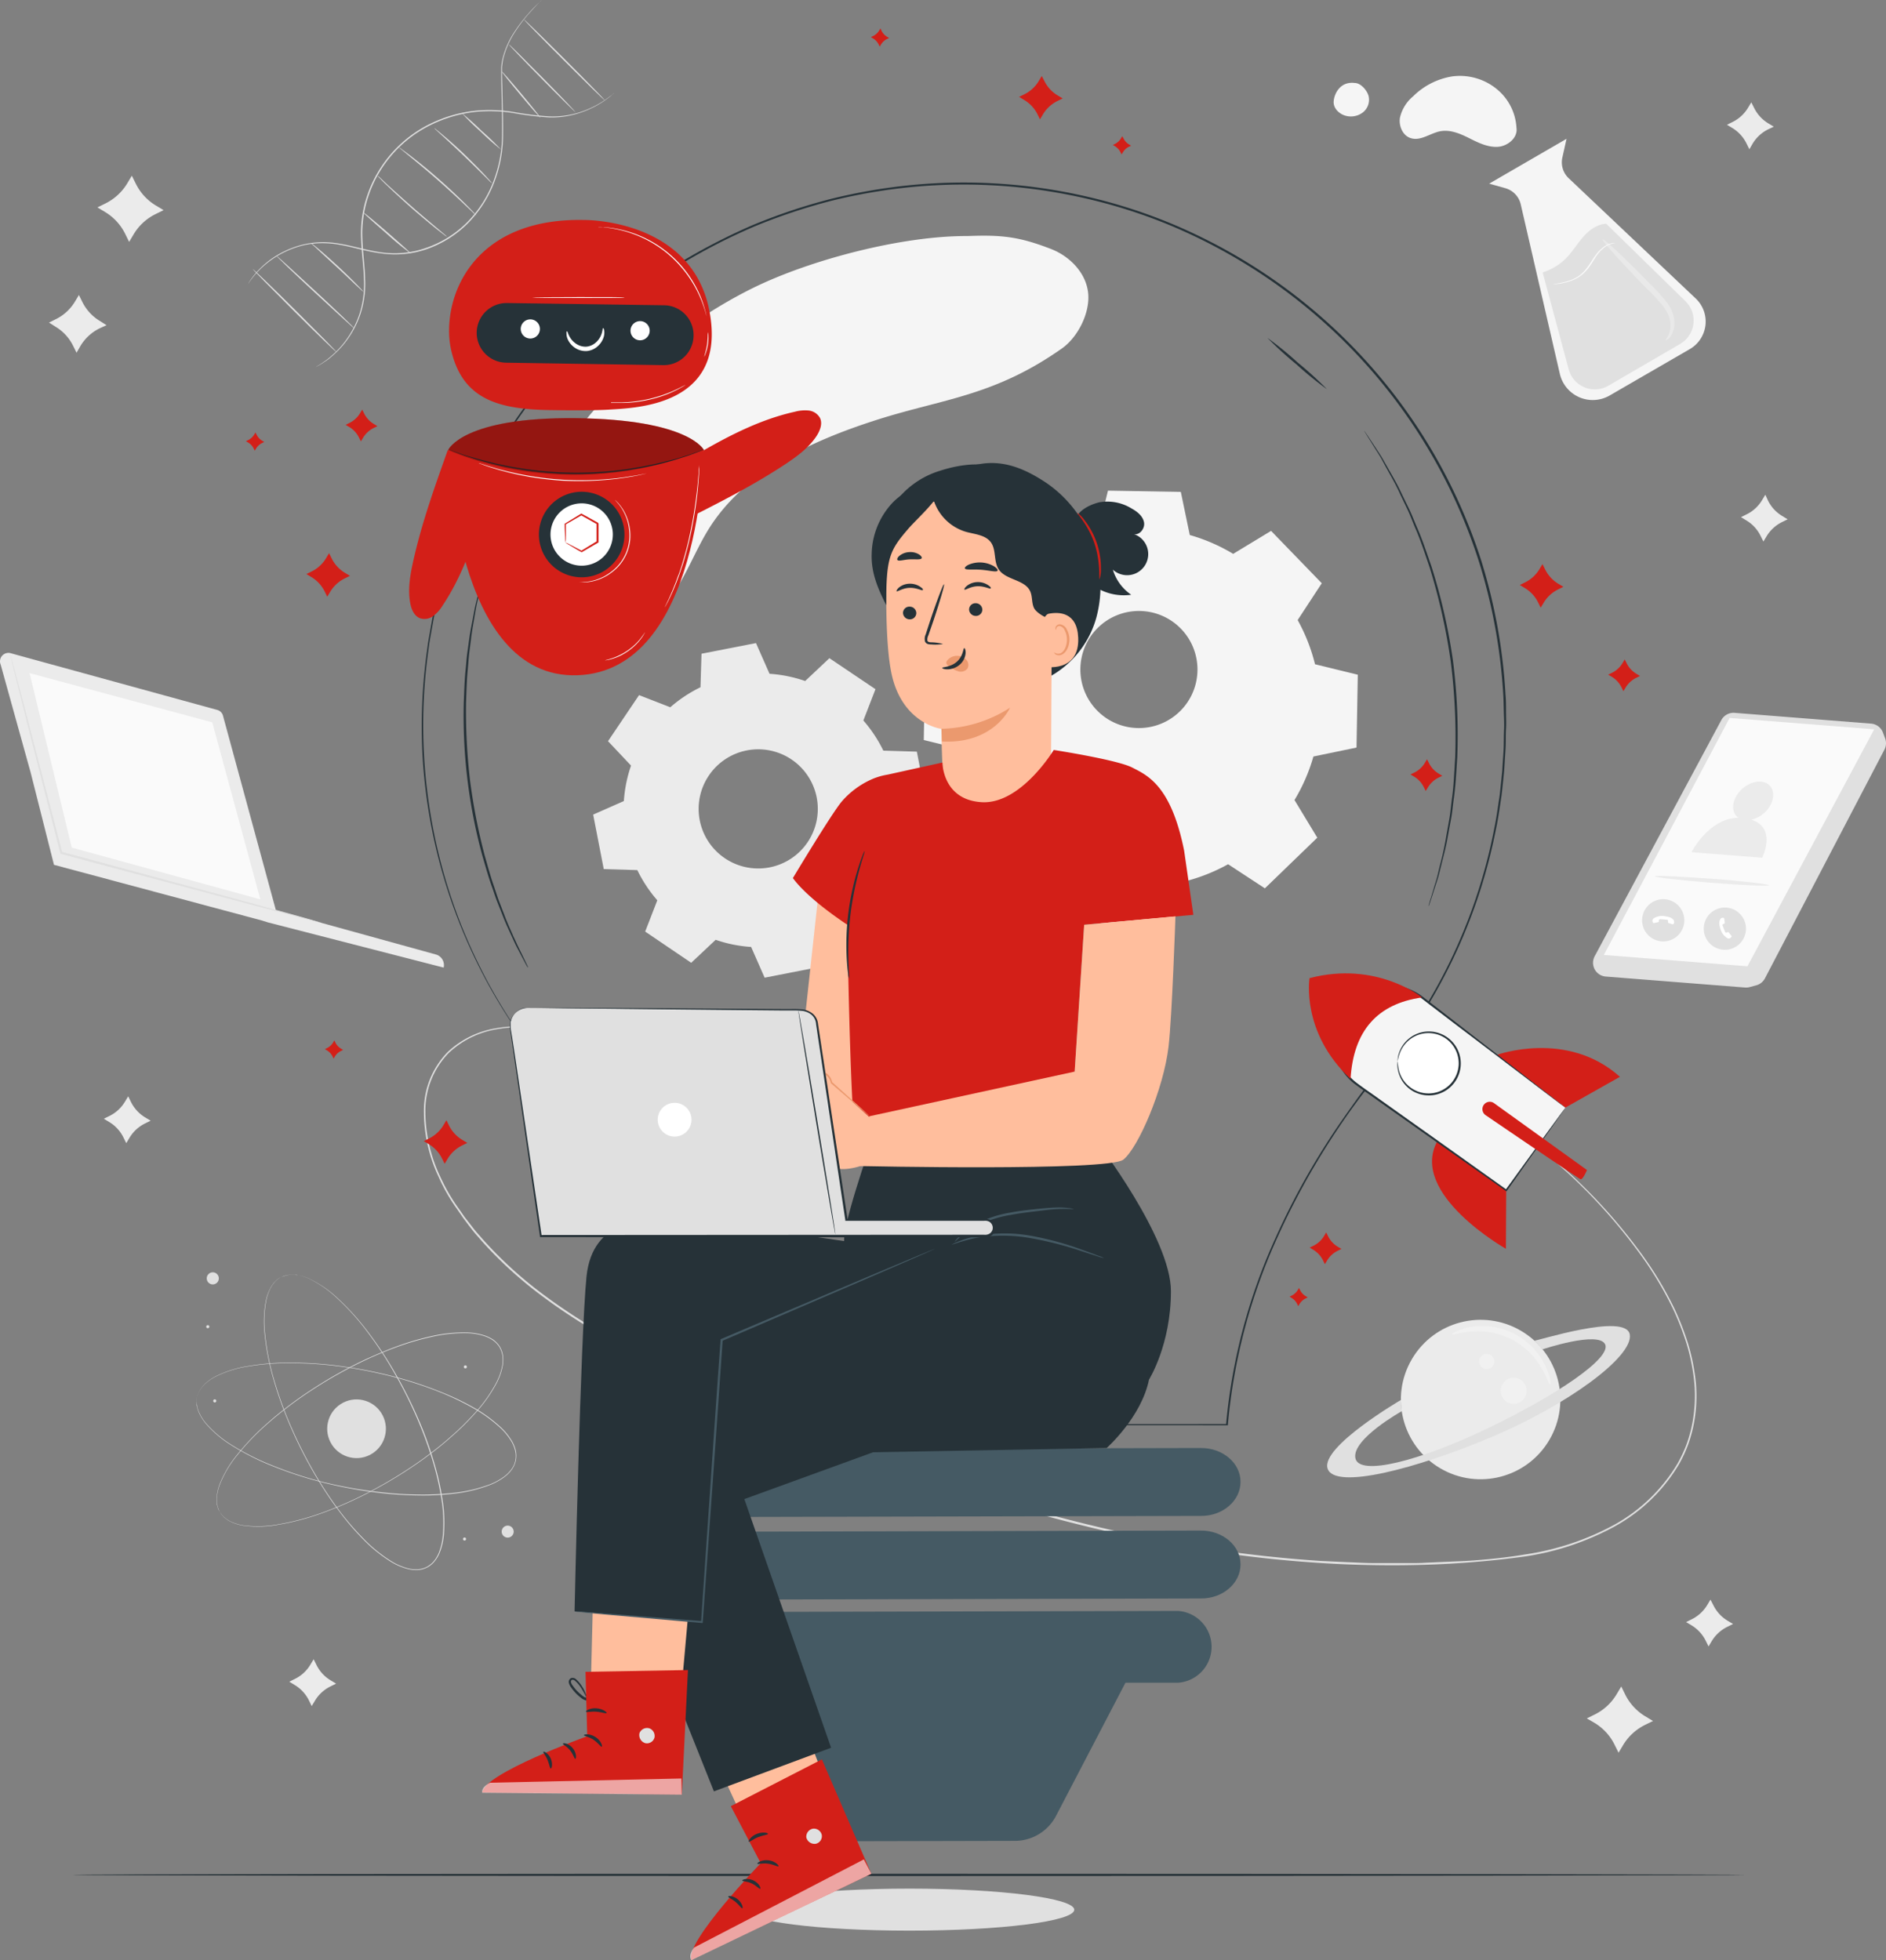<svg id="Innovation-pana_1_" data-name="Innovation-pana (1)" xmlns="http://www.w3.org/2000/svg" width="714" height="742.064" viewBox="0 0 714 742.064">
  <rect x="0" y="0" width="714" height="742.064" fill="#808080" stroke="none"/>
  <g id="freepik--background-complete--inject-48" transform="translate(0 0)">
    <path id="Path_5601" data-name="Path 5601" d="M220.66,474.243c0,4.38,27.879,7.913,62.345,7.913s62.345-3.533,62.345-7.913S317.47,466.25,283,466.25,220.66,469.863,220.66,474.243Z" transform="translate(61.349 248.718)" fill="#e0e0e0"/>
    <path id="Path_5602" data-name="Path 5602" d="M270.7,159.153a67.716,67.716,0,0,0-16.481-7.162l-3.389-16.322-27.576-.48-3.964,16.178a67.14,67.14,0,0,0-16.721,6.586l-13.94-9.128-19.838,19.183,8.648,14.243a67.139,67.139,0,0,0-7.162,16.481L154,202.027l-.48,27.576,16.178,3.964a67.3,67.3,0,0,0,6.586,16.721l-9.128,13.94,19.183,19.822,14.243-8.632a67.827,67.827,0,0,0,16.5,7.162l3.389,16.322,27.56.48,3.98-16.178a68.562,68.562,0,0,0,16.721-6.586l13.924,9.128,19.838-19.183-8.632-14.243a67.717,67.717,0,0,0,7.162-16.481l16.322-3.389.48-27.576-16.194-3.964a67.873,67.873,0,0,0-6.57-16.721l9.128-13.94L285,150.425l-14.243,8.632ZM256.005,195.92a22.166,22.166,0,1,1-.016-.048Z" transform="translate(196.205 50.55)" fill="#f5f5f5"/>
    <path id="Path_5603" data-name="Path 5603" d="M335.671,185.629a51.538,51.538,0,0,0-13.428-2.718l-5.131-11.622-20.622,4.028-.384,12.693a51.442,51.442,0,0,0-11.43,7.577l-11.829-4.6L261.1,208.425l8.712,9.24a51.664,51.664,0,0,0-2.718,13.428l-11.622,5.132,4.012,20.622,12.709.384a51.554,51.554,0,0,0,7.561,11.43l-4.588,11.846,17.424,11.814,9.256-8.7a50.867,50.867,0,0,0,13.428,2.7l5.116,11.638,20.638-4.044.384-12.789a50.913,50.913,0,0,0,11.414-7.561l11.846,4.588,11.654-17.409-8.7-9.24a51.666,51.666,0,0,0,2.718-13.428l11.622-5.131-3.949-20.558-12.693-.384a51.83,51.83,0,0,0-7.561-11.414l4.588-11.846-17.441-11.734-9.24,8.7Zm-5.115,29.718a22.556,22.556,0,1,1-31.3,6.107,22.556,22.556,0,0,1,31.3-6.107Z" transform="translate(-30.914 72.159)" fill="#ebebeb"/>
    <path id="Path_5604" data-name="Path 5604" d="M442.5,41.07s-.144,0-.384.272a7.117,7.117,0,0,1-1.071.847,38.519,38.519,0,0,1-4.4,2.941,37.005,37.005,0,0,1-7.625,3.309,33.826,33.826,0,0,1-10.87,1.423,111.291,111.291,0,0,1-13.3-1.6,55.743,55.743,0,0,0-15.41-.5,51.538,51.538,0,0,0-16.37,4.8,46.95,46.95,0,0,0-23.867,26.76,44.407,44.407,0,0,0-2.494,16.833c.192,5.451.959,10.551,1.087,15.362a36.767,36.767,0,0,1-1.711,13.172,35.167,35.167,0,0,1-5.02,9.767,34.739,34.739,0,0,1-5.627,6.123,22.634,22.634,0,0,1-2.382,1.886c-.783.544-1.327.927-1.838,1.247l-1.183.7c-.256.176-.4.256-.4.272a2.562,2.562,0,0,0,.432-.224l1.2-.655c.528-.3,1.151-.735,1.886-1.215a18.226,18.226,0,0,0,2.43-1.854,35.792,35.792,0,0,0,10.87-15.986,36.766,36.766,0,0,0,1.79-13.3c-.112-4.8-.863-9.975-1.039-15.378A44.345,44.345,0,0,1,349.7,79.436,46.359,46.359,0,0,1,373.3,53a51.3,51.3,0,0,1,16.178-4.8,55.679,55.679,0,0,1,15.3.448,110.078,110.078,0,0,0,13.348,1.6,33.842,33.842,0,0,0,10.982-1.6,36.767,36.767,0,0,0,11.989-6.394c.48-.384.815-.7,1.039-.9Z" transform="translate(-210.016 -5.789)" fill="#e0e0e0"/>
    <path id="Path_5605" data-name="Path 5605" d="M458.012,19a57.551,57.551,0,0,0-5.1,5.179,56.352,56.352,0,0,0-5.2,6.762,32.308,32.308,0,0,0-4.588,10.311,22.771,22.771,0,0,0-.5,3.2v3.373c0,2.286.1,4.652.144,7.114.1,4.908.256,10.167.176,15.682a50.451,50.451,0,0,1-3.2,16.849,44.664,44.664,0,0,1-9.847,15.506,40.844,40.844,0,0,1-15.506,9.8,36.032,36.032,0,0,1-16.961,1.79c-5.451-.735-10.487-2.35-15.346-3.2a37.985,37.985,0,0,0-7.114-.687,34.434,34.434,0,0,0-6.554.719,35.665,35.665,0,0,0-10.5,4.14,32.821,32.821,0,0,0-6.714,5.259,30.116,30.116,0,0,0-3.453,4.14l-.751,1.167-.256.416a4.564,4.564,0,0,0,.288-.384c.208-.272.464-.655.815-1.135a34.146,34.146,0,0,1,10.231-9.208,35.28,35.28,0,0,1,10.311-4.076,33.57,33.57,0,0,1,6.474-.671,38.656,38.656,0,0,1,7.034.687c4.8.863,9.847,2.51,15.346,3.2a36.864,36.864,0,0,0,17.2-1.615,41.211,41.211,0,0,0,15.714-9.927,45.049,45.049,0,0,0,9.959-15.7,50.325,50.325,0,0,0,3.2-17.025c.08-5.547-.1-10.79-.224-15.714,0-2.446-.112-4.8-.16-7.1V44.513a24.648,24.648,0,0,1,.464-3.2,32.4,32.4,0,0,1,4.476-10.231,56.7,56.7,0,0,1,5.1-6.778c1.6-1.774,2.782-3.085,3.645-3.964l.975-1.007Z" transform="translate(-252.879 -19)" fill="#e0e0e0"/>
    <path id="Path_5606" data-name="Path 5606" d="M347.081,35.881c-.112.1,3.085,4.108,7.146,8.968s7.449,8.712,7.561,8.616-3.085-4.108-7.146-8.968S347.193,35.785,347.081,35.881Z" transform="translate(-157.183 -8.897)" fill="#e0e0e0"/>
    <path id="Path_5607" data-name="Path 5607" d="M338.772,29.511c-.112.112,5.467,5.931,12.453,13.028s12.789,12.789,12.789,12.629-5.467-5.931-12.453-13.012S338.884,29.4,338.772,29.511Z" transform="translate(-146.124 -12.709)" fill="#e0e0e0"/>
    <path id="Path_5608" data-name="Path 5608" d="M331.84,23.6c-.112.1,6.666,7.05,15.123,15.506s15.394,15.235,15.506,15.123-6.666-7.05-15.123-15.506S331.952,23.489,331.84,23.6Z" transform="translate(-133.502 -16.247)" fill="#e0e0e0"/>
    <path id="Path_5609" data-name="Path 5609" d="M377.74,69.361c-.1.112,3.853,3.661,8.824,7.993a110.23,110.23,0,0,0,9.176,7.529c.112-.112-3.853-3.661-8.824-7.993S377.9,69.233,377.74,69.361Z" transform="translate(-240.148 11.144)" fill="#e0e0e0"/>
    <path id="Path_5610" data-name="Path 5610" d="M369.22,60.6a6.917,6.917,0,0,0,.927,1.039c.607.639,1.519,1.6,2.654,2.638,2.286,2.206,5.483,5.2,9.112,8.393s7.018,5.979,9.5,7.993c1.247.975,2.254,1.758,2.973,2.286a5.324,5.324,0,0,0,1.135.783,6.743,6.743,0,0,0-1.007-.943l-2.861-2.43c-2.414-2.046-5.739-4.8-9.368-7.993s-6.874-6.123-9.208-8.249l-2.782-2.638a6.764,6.764,0,0,0-1.071-.879Z" transform="translate(-226.304 5.901)" fill="#e0e0e0"/>
    <path id="Path_5611" data-name="Path 5611" d="M362.27,53.88a8.51,8.51,0,0,0,1.151,1.007l3.2,2.654c2.75,2.238,6.506,5.355,10.567,8.92s7.625,6.906,10.2,9.336l3.037,2.877a7.078,7.078,0,0,0,1.167,1.023,7.378,7.378,0,0,0-1.007-1.167c-.671-.719-1.678-1.758-2.925-3.005-2.51-2.51-6.059-5.9-10.119-9.48s-7.865-6.65-10.679-8.808c-1.407-1.071-2.558-1.934-3.373-2.51a8.174,8.174,0,0,0-1.215-.847Z" transform="translate(-211.266 1.879)" fill="#e0e0e0"/>
    <path id="Path_5612" data-name="Path 5612" d="M358.58,49.32a5.275,5.275,0,0,0,.831.863l2.382,2.19c2.014,1.854,4.8,4.412,7.8,7.29s5.691,5.531,7.625,7.465l2.3,2.286a4.365,4.365,0,0,0,.9.783,6.235,6.235,0,0,0-.735-.943c-.512-.575-1.247-1.391-2.19-2.4-1.854-2-4.508-4.7-7.513-7.593s-5.851-5.4-7.993-7.178c-1.039-.879-1.886-1.6-2.494-2.062A5.753,5.753,0,0,0,358.58,49.32Z" transform="translate(-194.195 -0.851)" fill="#e0e0e0"/>
    <path id="Path_5613" data-name="Path 5613" d="M356.41,45.74a95.586,95.586,0,0,0,7.274,7.146,92.859,92.859,0,0,0,7.657,6.746A97.935,97.935,0,0,0,364,52.55a97.655,97.655,0,0,0-7.593-6.81Z" transform="translate(-181.651 -2.994)" fill="#e0e0e0"/>
    <path id="Path_5614" data-name="Path 5614" d="M389,76.49a4.506,4.506,0,0,0,.719.815l2.142,1.982c1.9,1.774,4.348,4.028,7.066,6.522s5.116,4.8,7,6.586l2.142,1.982a4.8,4.8,0,0,0,.831.671,6.812,6.812,0,0,0-.687-.831c-.48-.512-1.151-1.231-2.014-2.11-1.726-1.758-4.156-4.14-6.906-6.7s-5.307-4.8-7.178-6.394c-.943-.8-1.71-1.423-2.254-1.854A3.66,3.66,0,0,0,389,76.49Z" transform="translate(-271.31 15.413)" fill="#e0e0e0"/>
    <path id="Path_5615" data-name="Path 5615" d="M391.12,79.571c-.1.1,6.394,6.394,14.6,13.972s14.851,13.684,14.963,13.572-6.394-6.394-14.6-13.972S391.232,79.459,391.12,79.571Z" transform="translate(-286.475 17.256)" fill="#e0e0e0"/>
    <path id="Path_5616" data-name="Path 5616" d="M395.33,82.711c-.112.1,6.922,7.226,15.7,15.986s15.986,15.634,16.1,15.522-6.922-7.226-15.714-15.986S395.426,82.6,395.33,82.711Z" transform="translate(-299.653 19.135)" fill="#e0e0e0"/>
    <path id="Path_5617" data-name="Path 5617" d="M357.093,402.557l-.3-.639-.176-.352a1.457,1.457,0,0,0-.16-.464,6.263,6.263,0,0,1-.32-1.183,6.873,6.873,0,0,0-.128-.719v-.8a5.592,5.592,0,0,1,0-.9v-.975a18.32,18.32,0,0,1,1.119-4.508,41.567,41.567,0,0,1,6.522-10.966,93.658,93.658,0,0,1,11.75-12.181,145.469,145.469,0,0,1,16.385-12.4,168.2,168.2,0,0,1,20.574-11.526c3.757-1.758,7.689-3.4,11.782-4.892a101.317,101.317,0,0,1,12.789-3.757,55.428,55.428,0,0,1,13.652-1.487,23.02,23.02,0,0,1,6.89,1.2,12.788,12.788,0,0,1,3.117,1.6,9.382,9.382,0,0,1,2.382,2.574,9.944,9.944,0,0,1,1.119,3.341,13.508,13.508,0,0,1-.1,3.5,23.128,23.128,0,0,1-2.3,6.6,54.573,54.573,0,0,1-7.9,11.19,104.219,104.219,0,0,1-9.48,9.336c-3.2,2.861-6.618,5.5-9.991,7.993a167.327,167.327,0,0,1-20.046,12.421,145.494,145.494,0,0,1-18.815,8.329,94.5,94.5,0,0,1-16.386,4.316,42.218,42.218,0,0,1-12.789.4,18.225,18.225,0,0,1-4.492-1.215c-.32-.112-.591-.288-.879-.416a5.084,5.084,0,0,1-.767-.448l-.687-.448-.56-.464a6.389,6.389,0,0,1-.879-.847c-.112-.128-.224-.24-.32-.368l-.224-.32-.432-.591.4.607.224.336.32.368a7.31,7.31,0,0,0,.863.863l.575.464.671.464a7.214,7.214,0,0,0,.783.448c.288.128.56.3.879.432a17.843,17.843,0,0,0,4.508,1.231,41.211,41.211,0,0,0,12.789-.352,92.829,92.829,0,0,0,16.4-4.284,144.563,144.563,0,0,0,18.831-8.313,165.4,165.4,0,0,0,20.078-12.405c3.373-2.446,6.73-5.083,10.023-7.993a102.576,102.576,0,0,0,9.5-9.352,55.166,55.166,0,0,0,7.993-11.286,23.673,23.673,0,0,0,2.318-6.682,13.526,13.526,0,0,0,.1-3.6,9.592,9.592,0,0,0-1.151-3.421,9.752,9.752,0,0,0-2.446-2.67,13.83,13.83,0,0,0-3.2-1.6,23.722,23.722,0,0,0-6.97-1.2,55.694,55.694,0,0,0-13.716,1.487,101.313,101.313,0,0,0-12.789,3.789c-4.092,1.487-7.993,3.2-11.8,4.908a166.427,166.427,0,0,0-20.59,11.574,143.7,143.7,0,0,0-16.385,12.437,93.812,93.812,0,0,0-11.75,12.229A42.1,42.1,0,0,0,357,391.99a18.525,18.525,0,0,0-1.087,4.54c0,.336,0,.671,0,.991a5.529,5.529,0,0,0,0,.9v.815a3.376,3.376,0,0,0,.144.719,6.207,6.207,0,0,0,.336,1.183,1.073,1.073,0,0,0,.16.448l.192.368Z" transform="translate(-273.852 169.881)" fill="#e0e0e0"/>
    <path id="Path_5618" data-name="Path 5618" d="M352.956,354.838s.08-.224.208-.687a.552.552,0,0,1,.112-.384l.176-.448a6.876,6.876,0,0,1,.543-1.087c.128-.192.24-.416.384-.624l.5-.639a4.562,4.562,0,0,1,.591-.671,6.964,6.964,0,0,1,.687-.687,18.24,18.24,0,0,1,3.869-2.638,41.673,41.673,0,0,1,12.149-3.837,94.633,94.633,0,0,1,16.9-1.263,145.351,145.351,0,0,1,20.478,1.6,167.335,167.335,0,0,1,23.02,5.083c3.98,1.2,7.993,2.574,12.053,4.188a103.618,103.618,0,0,1,12.021,5.675,55.625,55.625,0,0,1,11.19,7.993,23.658,23.658,0,0,1,4.348,5.467,13.572,13.572,0,0,1,1.247,3.277A8.5,8.5,0,0,1,472.1,381.9a13.551,13.551,0,0,1-2.414,2.558,23.147,23.147,0,0,1-6.107,3.4,55.661,55.661,0,0,1-13.38,3.117,103.9,103.9,0,0,1-13.284.655,124.373,124.373,0,0,1-12.789-.735,167.562,167.562,0,0,1-23.212-3.965,146.082,146.082,0,0,1-19.567-6.394,93.02,93.02,0,0,1-15.123-7.625,41.558,41.558,0,0,1-9.767-8.185,17.456,17.456,0,0,1-2.542-3.885,8.583,8.583,0,0,1-.384-.911,6.384,6.384,0,0,1-.288-.831l-.208-.8a5.193,5.193,0,0,0-.112-.719,5.513,5.513,0,0,1-.08-1.215,4.779,4.779,0,0,1,0-.48v-.4a2.65,2.65,0,0,1,.08-.719l-.1.719v.879a5.512,5.512,0,0,0,0,1.215,1.988,1.988,0,0,0,.1.735,5.853,5.853,0,0,1,.208.8,6.62,6.62,0,0,0,.288.847,8.385,8.385,0,0,0,.368.911,18.692,18.692,0,0,0,2.526,3.917,41.469,41.469,0,0,0,9.783,8.249,92.959,92.959,0,0,0,15.123,7.673,146.909,146.909,0,0,0,19.583,6.394,168.363,168.363,0,0,0,23.259,4.108c4.14.432,8.393.687,12.789.735a98.769,98.769,0,0,0,13.316-.655,54.848,54.848,0,0,0,13.444-3.2,23.565,23.565,0,0,0,6.187-3.453,13.234,13.234,0,0,0,2.462-2.622,9.592,9.592,0,0,0,1.423-3.325,9.8,9.8,0,0,0,0-3.613,13.748,13.748,0,0,0-1.279-3.357,23.609,23.609,0,0,0-4.4-5.547,55.473,55.473,0,0,0-11.19-7.993,101.608,101.608,0,0,0-12.069-5.627c-4.044-1.6-8.089-3.005-12.069-4.188a165.97,165.97,0,0,0-23.1-5.068,142.969,142.969,0,0,0-20.51-1.6,92.959,92.959,0,0,0-16.913,1.311,41.836,41.836,0,0,0-12.181,3.885,18.418,18.418,0,0,0-3.853,2.67c-.256.208-.464.48-.687.687a7.293,7.293,0,0,0-.576.687c-.176.224-.352.448-.5.655s-.256.432-.384.639a5.578,5.578,0,0,0-.527,1.087,4.378,4.378,0,0,0-.176.464l-.112.384C353.02,354.614,352.956,354.838,352.956,354.838Z" transform="translate(-278.38 174.167)" fill="#e0e0e0"/>
    <path id="Path_5619" data-name="Path 5619" d="M376.45,321.74l.671-.272.368-.144.464-.128a5.877,5.877,0,0,1,1.2-.24l.735-.08h.815a5.691,5.691,0,0,1,.879,0,7.015,7.015,0,0,1,.975.112,19.545,19.545,0,0,1,4.428,1.423,41.961,41.961,0,0,1,10.471,7.274,92.535,92.535,0,0,1,11.35,12.565A145.071,145.071,0,0,1,420,359.45a166.985,166.985,0,0,1,10.087,21.309c1.487,3.869,2.877,7.913,4.076,12.085a105.664,105.664,0,0,1,2.877,12.981,55.394,55.394,0,0,1,.527,13.732,23.259,23.259,0,0,1-1.6,6.778,13.123,13.123,0,0,1-1.822,3.005,9.592,9.592,0,0,1-2.75,2.19,9.241,9.241,0,0,1-3.389.879,12.883,12.883,0,0,1-3.5-.336,23.111,23.111,0,0,1-6.394-2.734,55.179,55.179,0,0,1-10.663-8.664,103.764,103.764,0,0,1-8.712-10.071c-2.622-3.469-5.02-7-7.226-10.519a168.172,168.172,0,0,1-11-20.862,146.288,146.288,0,0,1-7.018-19.311,93.787,93.787,0,0,1-3.2-16.625,41.9,41.9,0,0,1,.48-12.789,18.062,18.062,0,0,1,1.519-4.4,8.433,8.433,0,0,1,.48-.847,5.1,5.1,0,0,1,.5-.751l.5-.639c.16-.208.336-.368.5-.544a5.614,5.614,0,0,1,.911-.8c.144-.112.256-.224.384-.3l.336-.208.607-.368-.623.352-.336.192c-.128.08-.256.192-.4.3a5.609,5.609,0,0,0-.911.8c-.16.16-.352.336-.512.528l-.512.655a5.359,5.359,0,0,0-.5.735,7.259,7.259,0,0,0-.48.847,17.73,17.73,0,0,0-1.6,4.412,42.041,42.041,0,0,0-.528,12.789,94.218,94.218,0,0,0,3.2,16.673,144.968,144.968,0,0,0,7,19.343,165.254,165.254,0,0,0,11,20.894c2.19,3.533,4.588,7.066,7.226,10.535a100.481,100.481,0,0,0,8.68,10.135,55.245,55.245,0,0,0,10.711,8.712,23.489,23.489,0,0,0,6.506,2.765,13.427,13.427,0,0,0,3.581.352,8.665,8.665,0,0,0,6.394-3.2,12.791,12.791,0,0,0,1.87-3.069,23.4,23.4,0,0,0,1.679-6.874,54.975,54.975,0,0,0-.543-13.78,99.386,99.386,0,0,0-2.893-13.013c-1.2-4.188-2.574-8.233-4.076-12.117a167.251,167.251,0,0,0-10.119-21.165,147.4,147.4,0,0,0-11.286-17.217,94.632,94.632,0,0,0-11.4-12.565,42.014,42.014,0,0,0-10.551-7.242,18.325,18.325,0,0,0-4.444-1.407,2.818,2.818,0,0,1-.975-.112,5.8,5.8,0,0,0-.9,0h-.831l-.719.08a8.624,8.624,0,0,0-1.2.256l-.464.144-.384.144Z" transform="translate(-269.934 161.689)" fill="#e0e0e0"/>
    <path id="Path_5620" data-name="Path 5620" d="M354.407,380.692a2.27,2.27,0,1,0,1.73-.364,2.286,2.286,0,0,0-1.73.364Z" transform="translate(-163.501 197.261)" fill="#e0e0e0"/>
    <path id="Path_5621" data-name="Path 5621" d="M423.293,322.137a2.286,2.286,0,1,0,2.686-1.79A2.286,2.286,0,0,0,423.293,322.137Z" transform="translate(-344.977 161.356)" fill="#e0e0e0"/>
    <path id="Path_5622" data-name="Path 5622" d="M364.7,383.565a.578.578,0,1,0,.679-.456A.579.579,0,0,0,364.7,383.565Z" transform="translate(-189.401 198.944)" fill="#e0e0e0"/>
    <path id="Path_5623" data-name="Path 5623" d="M364.513,342.807a.576.576,0,1,0,.239-.371A.578.578,0,0,0,364.513,342.807Z" transform="translate(-188.906 174.544)" fill="#e0e0e0"/>
    <path id="Path_5624" data-name="Path 5624" d="M423.861,350.868a.576.576,0,0,0,.464.671.56.56,0,0,0,.671-.448.579.579,0,1,0-1.135-.224Z" transform="translate(-343.131 179.367)" fill="#e0e0e0"/>
    <path id="Path_5625" data-name="Path 5625" d="M425.515,333.287a.559.559,0,0,0,.448.671.58.58,0,1,0-.448-.671Z" transform="translate(-347.422 168.845)" fill="#e0e0e0"/>
    <ellipse id="Ellipse_433" data-name="Ellipse 433" cx="11.11" cy="11.11" rx="11.11" ry="11.11" transform="translate(130.2 555.848) rotate(-117.28)" fill="#e0e0e0"/>
    <path id="Path_5626" data-name="Path 5626" d="M221.531,170.721a98.633,98.633,0,0,1,21.8-34c16.481-16.849,35.265-31.732,56.51-42.187S355.8,74.806,381.006,74.95c13.044-.512,19.631.3,31.492,4.892,7.4,2.861,13.62,9.464,14.131,17.281.48,7.242-4,16.146-9.975,20.366-25.705,18.128-45.176,19.071-70.114,27.048s-50.579,19.791-64.023,41.979c-7.306,12.021-11.462,27.432-24.123,33.81-12.277,6.2-28.455.192-35.984-11.19S216.671,183.43,221.531,170.721Z" transform="translate(-14.623 14.411)" fill="#f5f5f5"/>
    <path id="Path_5627" data-name="Path 5627" d="M461.509,286.1s.623.368,1.87,1.039,3.085,1.6,5.451,3.037a199.359,199.359,0,0,1,20.11,13.092,205.955,205.955,0,0,1,28.375,25.146A208.557,208.557,0,0,1,532.5,346.61a134.713,134.713,0,0,1,13.8,22.636,103.8,103.8,0,0,1,5.132,13.3,77.676,77.676,0,0,1,2.845,14.579,55.708,55.708,0,0,1-.815,15.41,52.977,52.977,0,0,1-2.126,7.705,51.551,51.551,0,0,1-3.421,7.321,63.8,63.8,0,0,1-23.979,23.2,101.7,101.7,0,0,1-33.906,11.254c-6.075,1.007-12.261,1.695-18.56,2.174-3.2.272-6.394.368-9.5.512l-9.591.416c-3.2.208-6.394.128-9.719.128h-9.815c-3.293,0-6.6-.224-9.911-.336l-10.007-.464a498.134,498.134,0,0,1-81.976-12.309C275.481,439.248,224.79,419.17,180.157,398.34c-22.38-10.343-43.274-21.149-60.89-34.194a153.336,153.336,0,0,1-23.451-21.213l-2.494-2.845c-.815-.943-1.6-1.966-2.334-2.925L88.7,334.237l-2.094-3.021a69.5,69.5,0,0,1-7.146-12.309,57.757,57.757,0,0,1-5.6-25.577,31.252,31.252,0,0,1,8.856-21.2,34.737,34.737,0,0,1,18.128-8.968,49.2,49.2,0,0,1,17.2,0,81.892,81.892,0,0,1,13.364,3.533c3.789,1.311,6.922,2.606,9.464,3.677l5.739,2.462,1.95.831-1.918-.911c-1.279-.576-3.2-1.455-5.707-2.542s-5.659-2.414-9.448-3.757a81.239,81.239,0,0,0-13.38-3.613,49.154,49.154,0,0,0-17.345-.08,35.072,35.072,0,0,0-18.384,8.952,31.7,31.7,0,0,0-9.064,21.517,58.076,58.076,0,0,0,5.6,25.9,69.349,69.349,0,0,0,7.162,12.421l2.094,3.037,2.206,2.941c.783.975,1.519,2,2.35,2.957l2.494,2.862a153.625,153.625,0,0,0,23.515,21.325c17.664,13.124,38.622,23.979,60.97,34.338,44.649,20.894,95.388,41,150.939,53.92s110.446,16.593,159.411,9.831a102.309,102.309,0,0,0,34.114-11.414,64.55,64.55,0,0,0,24.266-23.483,50.463,50.463,0,0,0,3.469-7.433,53.89,53.89,0,0,0,2.142-7.769,56.4,56.4,0,0,0,.8-15.586,78.543,78.543,0,0,0-2.893-14.707,104.255,104.255,0,0,0-5.2-13.38,134.02,134.02,0,0,0-13.908-22.7A204.749,204.749,0,0,0,489.068,303a192.713,192.713,0,0,0-20.222-12.965C464.114,287.35,461.509,286.1,461.509,286.1Z" transform="translate(87.176 126.476)" fill="#e0e0e0"/>
    <path id="Path_5628" data-name="Path 5628" d="M454.391,197.523l20,73.535,60.746,16.785a4.2,4.2,0,0,1,2.765,4.908h0l-66.469-17.089-2.27-.719-78.794-21.1-8.808-34.849-11.366-40.924a3.2,3.2,0,0,1,3.549-4.4l78.539,21.565a3.1,3.1,0,0,1,2.11,2.286Z" transform="translate(-369.936 73.549)" fill="#ebebeb"/>
    <path id="Path_5629" data-name="Path 5629" d="M482.591,197.04l18.192,67.013-71.393-19.6L413.42,178.4Z" transform="translate(-402.228 76.415)" fill="#fafafa"/>
    <path id="Path_5630" data-name="Path 5630" d="M399.041,173.65a1.183,1.183,0,0,0,0,.384c.08.3.16.671.256,1.135.256,1.039.608,2.494,1.039,4.332.959,3.821,2.318,9.272,4,15.986,3.469,13.652,8.281,32.579,13.732,53.952v.24h.24l11.43,3.085,61.53,16.418,18.671,4.876,5.084,1.295,1.327.3.464.08a2.173,2.173,0,0,0-.432-.16l-1.311-.384-5.052-1.439-18.592-5.147-61.466-16.657-11.446-3.069.3.3c-5.547-21.357-10.455-40.268-14-53.888-1.774-6.746-3.2-12.165-4.236-15.986-.5-1.822-.9-3.2-1.183-4.3-.128-.448-.224-.815-.32-1.1S399.041,173.65,399.041,173.65Z" transform="translate(-395.234 73.571)" fill="#e0e0e0"/>
    <ellipse id="Ellipse_434" data-name="Ellipse 434" cx="30.181" cy="30.181" rx="30.181" ry="30.181" transform="translate(571.296 571.117) rotate(-149.61)" fill="#ebebeb"/>
    <g id="Group_448" data-name="Group 448" transform="translate(568.121 521.583)" opacity="0.3">
      <path id="Path_5631" data-name="Path 5631" d="M116.114,354.538a4.924,4.924,0,1,0-2.014-6.65,4.924,4.924,0,0,0,2.014,6.65Z" transform="translate(-113.521 -345.277)" fill="#fff"/>
    </g>
    <g id="Group_449" data-name="Group 449" transform="translate(559.976 512.551)" opacity="0.3">
      <path id="Path_5632" data-name="Path 5632" d="M122.716,345.019a2.861,2.861,0,1,0-1.183-3.884A2.893,2.893,0,0,0,122.716,345.019Z" transform="translate(-121.203 -339.627)" fill="#fff"/>
    </g>
    <path id="Path_5633" data-name="Path 5633" d="M167.484,338.542c.4.368,34.625-10.759,36.144-2.366s-23.787,26.808-52.21,38.814S91.887,395.2,89.233,386.963,117,361,117,361l.32,4.252s-18.815,10.487-17.584,17.68,24.554,1.1,50.308-11.286,46.711-26.473,44.265-31.7-23.723,1.9-23.723,1.9Z" transform="translate(413.364 168.978)" fill="#e0e0e0"/>
    <g id="Group_450" data-name="Group 450" transform="translate(549.656 501.97)" opacity="0.3">
      <path id="Path_5634" data-name="Path 5634" d="M107.9,336.192c.144.352,2.638-.623,6.81-1.023a27.736,27.736,0,0,1,27.128,13.812c2.126,3.613,2.8,6.2,3.2,6.107s.176-2.829-1.695-6.874a25.978,25.978,0,0,0-4.332-6.474,26.937,26.937,0,0,0-7.593-5.851,27.3,27.3,0,0,0-9.192-2.718,25.929,25.929,0,0,0-7.785.3C110.105,334.4,107.787,335.968,107.9,336.192Z" transform="translate(-107.895 -333.009)" fill="#fff"/>
    </g>
    <path id="Path_5635" data-name="Path 5635" d="M100.418,51.87l-1.6,7.162a8.281,8.281,0,0,0,2.4,7.753L149.3,112.3a12.037,12.037,0,0,1-2.222,19.183l-30.373,17.584a12.789,12.789,0,0,1-18.815-8.153L83.073,76.68a8.265,8.265,0,0,0-5.819-6.107l-6.123-1.726Z" transform="translate(492.644 0.676)" fill="#f5f5f5"/>
    <path id="Path_5636" data-name="Path 5636" d="M73.985,90.406a21.5,21.5,0,0,0,8.984-5.483c2.382-2.462,4.156-5.451,6.394-7.993s5.275-4.8,8.7-4.94l30.005,29.334a10.215,10.215,0,0,1-2.014,16.146L98.875,133.3a10.231,10.231,0,0,1-15.027-6.187Z" transform="translate(510.029 12.719)" fill="#e0e0e0"/>
    <g id="Group_451" data-name="Group 451" transform="translate(606.744 90.639)" opacity="0.3">
      <path id="Path_5637" data-name="Path 5637" d="M102.382,113.906c0,.1.767-.176,1.6-1.183a8.568,8.568,0,0,0,1.711-5.275,10.982,10.982,0,0,0-.671-3.837,16.21,16.21,0,0,0-2.062-3.869,68.627,68.627,0,0,0-6.49-7.21c-9.48-9.7-17.489-17.233-17.92-16.817s6.922,8.6,16.4,18.3a87.5,87.5,0,0,1,6.394,6.874,16.338,16.338,0,0,1,2.014,3.373,10.487,10.487,0,0,1,.8,3.2,8.872,8.872,0,0,1-.9,4.8C102.766,113.283,102.27,113.779,102.382,113.906Z" transform="translate(-78.529 -75.7)" fill="#fff"/>
    </g>
    <path id="Path_5638" data-name="Path 5638" d="M92.52,92.2a5.306,5.306,0,0,0,1.167-.1,20.13,20.13,0,0,0,3.2-.512,18.128,18.128,0,0,0,4.508-1.6,12.629,12.629,0,0,0,2.35-1.6,16.209,16.209,0,0,0,2.062-2.158c1.247-1.6,2.222-3.357,3.2-4.8a14.387,14.387,0,0,1,3.2-3.341,7.689,7.689,0,0,1,2.829-1.311c.719-.16,1.135-.16,1.135-.208s-.1,0-.3,0a7,7,0,0,0-.863,0,7.529,7.529,0,0,0-2.973,1.247,13.924,13.924,0,0,0-3.373,3.357c-1.071,1.423-2.062,3.2-3.293,4.8a14.389,14.389,0,0,1-1.982,2.174,11.558,11.558,0,0,1-2.254,1.6,19.183,19.183,0,0,1-4.38,1.6c-1.311.3-2.382.5-3.117.639A9.418,9.418,0,0,0,92.52,92.2Z" transform="translate(495.378 15.453)" fill="#fafafa"/>
    <path id="Path_5639" data-name="Path 5639" d="M116,52.844a14.723,14.723,0,0,1,4.956-8.1,27.176,27.176,0,0,1,14.739-7.561,22.013,22.013,0,0,1,16.785,4.636,20.366,20.366,0,0,1,7.641,14.867c.544,3.773-3.389,6.954-7.178,7.146s-7.369-1.6-10.774-3.309-7.162-3.293-10.9-2.59-7.354,3.741-11.046,2.638C117.131,59.718,115.5,56.025,116,52.844Z" transform="translate(413.985 -8.243)" fill="#f5f5f5"/>
    <path id="Path_5640" data-name="Path 5640" d="M150.869,45.629c.224-2.957,2.51-7.641,7.993-6.954,2.238,0,4.652,2.766,5.227,4.94a6.107,6.107,0,0,1-1.982,6.059,7.45,7.45,0,0,1-6.394,1.487C153.107,50.6,150.661,48.3,150.869,45.629Z" transform="translate(354.031 -7.263)" fill="#f5f5f5"/>
    <path id="Path_5641" data-name="Path 5641" d="M138.177,195.282l.831,2.222a5.259,5.259,0,0,1-.272,4.252L93.512,288.319a5.275,5.275,0,0,1-3.2,2.622l-2.558.687a5.132,5.132,0,0,1-1.774.176L33.23,287.648a5.227,5.227,0,0,1-4.8-4.924h0a5.291,5.291,0,0,1,.607-2.75L77,190.55a5.228,5.228,0,0,1,5.02-2.734l51.6,4.076A5.227,5.227,0,0,1,138.177,195.282Z" transform="translate(574.667 82.041)" fill="#e0e0e0"/>
    <path id="Path_5642" data-name="Path 5642" d="M133.578,193.32l-47.99,89.713L31.22,278.749,78.842,189.02Z" transform="translate(575.957 82.772)" fill="#fafafa"/>
    <path id="Path_5643" data-name="Path 5643" d="M72.6,234.512a7.993,7.993,0,1,0,4.384,4.383,7.993,7.993,0,0,0-4.384-4.383Z" transform="translate(583.416 109.648)" fill="#e0e0e0"/>
    <path id="Path_5644" data-name="Path 5644" d="M66.854,236.708l.208,1.455a.368.368,0,0,1-.24.416l-.272.112s-.5.144-.336.591.927,2.318.927,2.318.208.544.607.352l.4-.16a.368.368,0,0,1,.4.112l1.007,1.263a.368.368,0,0,1,0,.464l-.384.352a.5.5,0,0,1-.24.16,1.358,1.358,0,0,1-.767,0,5.947,5.947,0,0,1-2.8-3.773c-.863-2.51,0-3.453.144-3.693a1.087,1.087,0,0,1,.671-.336h.24a.4.4,0,0,1,.432.368Z" transform="translate(585.915 111.096)" fill="#fff"/>
    <path id="Path_5645" data-name="Path 5645" d="M89.431,245.959a7.993,7.993,0,1,0-5.879,1.943,7.993,7.993,0,0,0,5.879-1.943Z" transform="translate(545.482 108.464)" fill="#e0e0e0"/>
    <path id="Path_5646" data-name="Path 5646" d="M86.172,239.057l-1.407-.464a.384.384,0,0,1-.272-.4v-.288a.48.48,0,0,0-.368-.575c-.336,0-2.494-.192-2.494-.192s-.575,0-.591.4v.416a.336.336,0,0,1-.272.3l-1.6.352a.352.352,0,0,1-.4-.224l-.16-.5a.591.591,0,0,1,0-.288,1.6,1.6,0,0,1,.32-.687,5.931,5.931,0,0,1,4.636-.847c2.622.336,3.2,1.5,3.2,1.774a1.215,1.215,0,0,1,0,.751l-.144.256A.4.4,0,0,1,86.172,239.057Z" transform="translate(546.983 110.842)" fill="#fff"/>
    <path id="Path_5647" data-name="Path 5647" d="M72.9,217.806c-2.03-1.423-2.638-4.284-1.247-7.354,1.806-4.012,6.394-6.826,10.135-6.3s5.355,4.236,3.533,8.233a11.19,11.19,0,0,1-7.465,6.139c9.767,3.2,4.044,14.387,4.044,14.387l-26.76-2.094S61.79,217.838,72.9,217.806Z" transform="translate(585.224 91.793)" fill="#ebebeb"/>
    <path id="Path_5648" data-name="Path 5648" d="M56.15,226.576c0,.432,9.592,1.519,21.5,2.462s21.6,1.359,21.629.943-9.592-1.6-21.5-2.462S56.182,226.16,56.15,226.576Z" transform="translate(570.402 105.163)" fill="#ebebeb"/>
    <path id="Path_5649" data-name="Path 5649" d="M96.645,418.38,94.9,421.289a19.9,19.9,0,0,1-8.249,7.673l-3.053,1.5,2.909,1.694a19.791,19.791,0,0,1,7.593,8.249l1.519,3.037,1.742-2.909a20,20,0,0,1,8.249-7.593l3.053-1.5-2.925-1.758a20.061,20.061,0,0,1-7.593-8.233Z" transform="translate(517.135 220.064)" fill="#ebebeb"/>
    <path id="Path_5650" data-name="Path 5650" d="M449.359,60.61l-1.742,2.909a20,20,0,0,1-8.249,7.593l-3.037,1.5,2.909,1.742a20,20,0,0,1,7.593,8.249l1.5,3.053,1.742-2.909a19.79,19.79,0,0,1,8.249-7.593l3.053-1.5L458.47,71.9a19.79,19.79,0,0,1-7.593-8.249Z" transform="translate(-399.449 5.907)" fill="#ebebeb"/>
    <path id="Path_5651" data-name="Path 5651" d="M461.184,88.86l-1.519,2.526a17.392,17.392,0,0,1-7.162,6.6L449.85,99.3l2.526,1.6a17.329,17.329,0,0,1,6.6,7.178l1.311,2.638,1.5-2.606a17.328,17.328,0,0,1,7.178-6.6l2.654-1.231-2.526-1.6a17.392,17.392,0,0,1-6.6-7.162Z" transform="translate(-431.305 22.817)" fill="#ebebeb"/>
    <path id="Path_5652" data-name="Path 5652" d="M73.874,397.81l-1.231,2.062a14.115,14.115,0,0,1-5.835,5.371l-2.158,1.071,2.062,1.231a14.116,14.116,0,0,1,5.371,5.835l1.071,2.158,1.231-2.062a14.211,14.211,0,0,1,5.883-5.371l2.158-1.071L80.364,405.8a14.115,14.115,0,0,1-5.371-5.835Z" transform="translate(573.668 207.751)" fill="#ebebeb"/>
    <path id="Path_5653" data-name="Path 5653" d="M404.694,411.93l-1.247,2.062a13.908,13.908,0,0,1-5.835,5.371l-2.142,1.071,2.062,1.247A14.18,14.18,0,0,1,402.9,427.5l1.055,2.158,1.247-2.062a14.116,14.116,0,0,1,5.835-5.371l2.158-1.055-2.062-1.247a13.908,13.908,0,0,1-5.371-5.835Z" transform="translate(-285.949 216.203)" fill="#ebebeb"/>
    <path id="Path_5654" data-name="Path 5654" d="M64.224,43.23l-1.231,2.062a14.115,14.115,0,0,1-5.835,5.371L55,51.734l2.062,1.231a14.116,14.116,0,0,1,5.371,5.883L63.5,61.006l1.247-2.158a14.211,14.211,0,0,1,5.835-5.371l2.158-1.023-2.062-1.247a14.211,14.211,0,0,1-5.371-5.835Z" transform="translate(598.776 -4.496)" fill="#ebebeb"/>
    <path id="Path_5655" data-name="Path 5655" d="M448.64,278.62l-1.247,2.062a14.019,14.019,0,0,1-5.835,5.371l-2.158,1.071,2.062,1.231a14,14,0,0,1,5.371,5.835l1.071,2.158,1.247-2.062a14.18,14.18,0,0,1,5.819-5.371l2.158-1.055-2.062-1.247a14.211,14.211,0,0,1-5.371-5.835Z" transform="translate(-400.105 136.405)" fill="#ebebeb"/>
    <path id="Path_5656" data-name="Path 5656" d="M60.944,136.16,59.7,138.206a13.908,13.908,0,0,1-5.835,5.371l-2.142,1.071,2.046,1.247a13.907,13.907,0,0,1,5.371,5.835l1.071,2.142,1.2-1.982a14.116,14.116,0,0,1,5.835-5.371l2.142-1.055-2.046-1.247a14.052,14.052,0,0,1-5.387-5.835Z" transform="translate(607.379 51.13)" fill="#ebebeb"/>
  </g>
  <g id="freepik--Floor--inject-48" transform="translate(27.482 709.357)">
    <path id="Path_5657" data-name="Path 5657" d="M61.52,463.156c0,.224,141.859.416,316.792.416s316.824-.24,316.824-.416-141.811-.416-316.824-.416S61.52,462.868,61.52,463.156Z" transform="translate(-61.52 -462.74)" fill="#263238"/>
  </g>
  <g id="freepik--Sparkles--inject-48" transform="translate(93.104 10.758)">
    <path id="Path_5658" data-name="Path 5658" d="M113.414,152.59l-1.151,1.918a13.044,13.044,0,0,1-5.419,4.988l-2.014.991,1.918,1.167a13.092,13.092,0,0,1,5,5.419l.991,2,1.151-1.9a13.124,13.124,0,0,1,5.435-5l2-.991-1.918-1.151a13.093,13.093,0,0,1-4.988-5.435Z" transform="translate(377.432 50.207)" fill="#d31f18"/>
    <path id="Path_5659" data-name="Path 5659" d="M372.985,284.28l-1.151,1.918a13.189,13.189,0,0,1-5.419,5l-2.014.991,1.918,1.151a13.124,13.124,0,0,1,5,5.435l.991,2,1.151-1.918a13.3,13.3,0,0,1,5.419-5l2.014-.991-1.918-1.151a13.092,13.092,0,0,1-5-5.419Z" transform="translate(-297.084 129.035)" fill="#d31f18"/>
    <path id="Path_5660" data-name="Path 5660" d="M231.994,37l-1.151,1.918a13.093,13.093,0,0,1-5.419,5l-2.014.991,1.918,1.151a13.189,13.189,0,0,1,5,5.323l.991,2.014,1.151-1.918a13.124,13.124,0,0,1,5.435-5l2-.991-1.918-1.151A13.141,13.141,0,0,1,233,38.918Z" transform="translate(69.291 -18.984)" fill="#d31f18"/>
    <path id="Path_5661" data-name="Path 5661" d="M400.784,150l-1.151,1.918a13.124,13.124,0,0,1-5.435,5l-2,.991,1.918,1.151a13.141,13.141,0,0,1,4.988,5.419l.991,2.014,1.151-1.918a13.124,13.124,0,0,1,5.435-5l2-.991-1.9-1.151a13.188,13.188,0,0,1-5-5.419Z" transform="translate(-369.308 48.656)" fill="#d31f18"/>
    <path id="Path_5662" data-name="Path 5662" d="M139.776,198.8l-.831,1.391a9.591,9.591,0,0,1-3.964,3.645l-1.471.719,1.407.847a9.592,9.592,0,0,1,3.645,3.965l.719,1.455.847-1.391a9.592,9.592,0,0,1,3.964-3.645l1.455-.719-1.391-.847a9.48,9.48,0,0,1-3.645-3.965Z" transform="translate(307.364 77.867)" fill="#d31f18"/>
    <path id="Path_5663" data-name="Path 5663" d="M163.656,310.86l-.847,1.407a9.592,9.592,0,0,1-3.949,3.613l-1.471.719,1.407.847a9.592,9.592,0,0,1,3.645,3.964l.719,1.455.847-1.391a9.591,9.591,0,0,1,3.949-3.645l1.471-.735-1.407-.831a9.591,9.591,0,0,1-3.645-3.965Z" transform="translate(245.31 144.945)" fill="#d31f18"/>
    <path id="Path_5664" data-name="Path 5664" d="M391.956,116l-.831,1.391a9.48,9.48,0,0,1-3.965,3.645l-1.471.735,1.407.831a9.592,9.592,0,0,1,3.645,3.965l.719,1.471.847-1.407a9.592,9.592,0,0,1,3.964-3.645l1.455-.719-1.391-.847a9.48,9.48,0,0,1-3.645-3.965Z" transform="translate(-347.947 28.304)" fill="#d31f18"/>
    <path id="Path_5665" data-name="Path 5665" d="M92.956,175.16l-.831,1.391a9.591,9.591,0,0,1-3.965,3.661l-1.471.719,1.407.831a9.783,9.783,0,0,1,3.645,3.964l.719,1.471.847-1.407a9.592,9.592,0,0,1,3.965-3.645l1.455-.719-1.391-.847a9.48,9.48,0,0,1-3.645-3.964Z" transform="translate(429.03 63.717)" fill="#d31f18"/>
    <path id="Path_5666" data-name="Path 5666" d="M416.1,121.42l-.48.8a5.483,5.483,0,0,1-2.27,2.078l-.847.416.8.48a5.418,5.418,0,0,1,2.126,2.27l.416.847.48-.8a5.419,5.419,0,0,1,2.27-2.094l.831-.416-.8-.48a5.483,5.483,0,0,1-2.078-2.27Z" transform="translate(-412.5 31.549)" fill="#d31f18"/>
    <path id="Path_5667" data-name="Path 5667" d="M397.4,265.38l-.48.815a5.484,5.484,0,0,1-2.27,2.078l-.831.416.8.48a5.515,5.515,0,0,1,2.094,2.27l.416.847.48-.815a5.483,5.483,0,0,1,2.27-2.078l.831-.416-.8-.48a5.515,5.515,0,0,1-2.094-2.27Z" transform="translate(-363.927 117.721)" fill="#d31f18"/>
    <path id="Path_5668" data-name="Path 5668" d="M268.1,25.73l-.48.8a5.483,5.483,0,0,1-2.27,2.078l-.847.416.8.5a5.371,5.371,0,0,1,2.11,2.254l.416.847.48-.8a5.515,5.515,0,0,1,2.3-2.094l.8-.368-.815-.48a5.483,5.483,0,0,1-2.078-2.27Z" transform="translate(-27.893 -25.73)" fill="#d31f18"/>
    <path id="Path_5669" data-name="Path 5669" d="M210.759,51.26l-.48.8a5.515,5.515,0,0,1-2.238,2.094l-.831.416.8.48a5.483,5.483,0,0,1,2.078,2.27l.416.831.5-.8a5.467,5.467,0,0,1,2.254-2.094l.847-.416-.8-.48a5.419,5.419,0,0,1-2.062-2.27Z" transform="translate(120.996 -10.448)" fill="#d31f18"/>
    <path id="Path_5670" data-name="Path 5670" d="M168.951,324l-.48.8a5.515,5.515,0,0,1-2.27,2.094l-.831.416.8.48a5.483,5.483,0,0,1,2.078,2.27l.416.831.48-.8a5.61,5.61,0,0,1,2.27-2.094l.847-.416-.8-.48a5.419,5.419,0,0,1-2.094-2.27Z" transform="translate(229.721 152.811)" fill="#d31f18"/>
  </g>
  <g id="freepik--light-bulb--inject-48" transform="translate(159.664 69.107)">
    <path id="Path_5671" data-name="Path 5671" d="M196.189,407.629l198.225-.464c8.217,0,14.867-5.8,14.851-12.917h0c0-7.1-6.7-12.789-14.915-12.789l-198.225.464c-8.217,0-14.851,5.787-14.835,12.9h0C181.306,401.89,187.972,407.645,196.189,407.629Z" transform="translate(-99.294 128.857)" fill="#455a64"/>
    <path id="Path_5672" data-name="Path 5672" d="M196.189,388.063l198.225-.448c8.217,0,14.867-5.8,14.851-12.917h0c0-7.114-6.7-12.789-14.915-12.789l-198.225.448c-8.217,0-14.851,5.8-14.835,12.917h0C181.306,382.34,187.972,388.079,196.189,388.063Z" transform="translate(-99.294 117.155)" fill="#455a64"/>
    <path id="Path_5673" data-name="Path 5673" d="M200.847,400.906l181.472-.416a13.62,13.62,0,0,1,0,27.176H362.4l-26.313,50.467a17.584,17.584,0,0,1-15.458,9.4l-64.855.144a17.489,17.489,0,0,1-15.6-9.48l-25.8-50.084h-13.54a13.62,13.62,0,0,1,0-27.176Z" transform="translate(-95.991 140.248)" fill="#455a64"/>
    <path id="Path_5674" data-name="Path 5674" d="M160.9,392.242h0s.5.767,1.471,2.19l4.316,6.394,3.149,4.732c1.151,1.742,2.286,3.741,3.6,5.851l4.156,6.874c1.519,2.43,2.829,5.2,4.4,7.993.767,1.439,1.6,2.909,2.366,4.412.4.767.8,1.6,1.215,2.3s.751,1.6,1.135,2.414c1.6,3.277,3.2,6.7,4.8,10.295l4.7,11.494c1.487,4.044,2.957,8.3,4.476,12.693A252.577,252.577,0,0,1,208.2,498.8a167.853,167.853,0,0,1,3.2,33.49v.272h.256l211.573.112h.336v-.336a217.232,217.232,0,0,1,19.087-71.537,280.055,280.055,0,0,1,18.815-34.641q5.371-8.465,11.43-16.641c4.044-5.451,8.457-10.647,12.789-15.986l.528-.639h-.847l.3.639a205.1,205.1,0,0,0,39.469-86.979c.863-4.06,1.391-8.185,2.03-12.309.256-2.078.448-4.156.671-6.234l.32-3.2.208-3.2c.112-2.094.3-4.188.368-6.3s0-4.22.128-6.394,0-4.22,0-6.394,0-4.252-.192-6.394a210.887,210.887,0,0,0-9.112-50.531A206.218,206.218,0,0,0,433.093,93.834a209.542,209.542,0,0,0-30.741-15.986,200.44,200.44,0,0,0-32.371-10.343,206.681,206.681,0,0,0-65.446-4.4,213.886,213.886,0,0,0-31.268,5.323,220.272,220.272,0,0,0-29.3,9.783,227.814,227.814,0,0,0-26.712,13.652,222.819,222.819,0,0,0-23.707,16.8,207.178,207.178,0,0,0-37.487,40.268,202.174,202.174,0,0,0-23.979,44.76c-1.6,3.741-2.7,7.577-4.012,11.318s-2.174,7.545-3.2,11.19c-.847,3.773-1.774,7.465-2.51,11.19-.32,1.854-.655,3.677-.975,5.5s-.671,3.629-.863,5.451a207.373,207.373,0,0,0-1.838,41.068A204.62,204.62,0,0,0,133.07,343.6a214.5,214.5,0,0,0,10.263,21.757c3.389,6.107,6.49,11.19,9.144,15.091l3.533,5.2,2.718,3.629,2.222,2.973-2.142-2.973-2.686-3.693-3.517-5.227c-2.622-3.964-5.691-9-9.048-15.107a217.415,217.415,0,0,1-10.183-21.773,206.09,206.09,0,0,1-12.357-105.107c.192-1.822.544-3.613.863-5.435s.655-3.645.991-5.483c.719-3.677,1.6-7.354,2.51-11.19s2.046-7.465,3.2-11.19a117.657,117.657,0,0,1,4.012-11.286,200.639,200.639,0,0,1,23.979-44.569,206.794,206.794,0,0,1,37.407-40.045,227.014,227.014,0,0,1,23.643-16.721,223.79,223.79,0,0,1,26.633-13.572,219.323,219.323,0,0,1,29.19-9.735,210.468,210.468,0,0,1,31.172-5.291,205.562,205.562,0,0,1,65.19,4.412,198.893,198.893,0,0,1,32.243,10.311,208.631,208.631,0,0,1,30.613,15.986,205.435,205.435,0,0,1,86.1,111.661,210.087,210.087,0,0,1,9.08,50.339c.112,2.11.128,4.22.192,6.394s.176,4.2.08,6.314-.08,4.2-.128,6.3-.24,4.188-.368,6.266l-.192,3.2-.32,3.2c-.224,2.062-.432,4.14-.687,6.2-.623,4.108-1.151,8.217-2,12.261a204.349,204.349,0,0,1-39.293,86.643l-.512.655h.831l-.32-.655c-4.364,5.291-8.856,10.471-12.789,15.986s-7.865,11.046-11.446,16.705a276.1,276.1,0,0,0-18.847,34.737,217.921,217.921,0,0,0-19.183,71.793l.352-.336-211.573.112.256.272a168.346,168.346,0,0,0-3.293-33.57,256.477,256.477,0,0,0-7.481-29c-1.6-4.4-3.021-8.648-4.524-12.693s-3.2-7.833-4.8-11.51-3.309-7.018-4.8-10.279l-1.135-2.414-1.231-2.3c-.815-1.5-1.6-2.973-2.382-4.412-1.6-2.829-2.909-5.6-4.428-7.993l-4.188-6.858c-1.311-2.11-2.462-4.108-3.629-5.835s-2.254-3.293-3.2-4.684l-4.38-6.394-1.6-2.158h0Z" transform="translate(-118.374 -62.23)" fill="#263238"/>
    <path id="Path_5675" data-name="Path 5675" d="M154.216,300.954a1.6,1.6,0,0,0,.176-.448c.128-.352.272-.8.464-1.359.416-1.247.975-2.989,1.695-5.211l1.215-3.773c.4-1.391.751-2.925,1.167-4.556.8-3.293,1.87-7,2.558-11.19.384-2.094.783-4.284,1.215-6.57s.623-4.7.959-7.194c.751-4.956.991-10.295,1.359-15.986a221.614,221.614,0,0,0-1.6-36.576,223.114,223.114,0,0,0-8.137-35.7c-1.854-5.323-3.517-10.407-5.563-14.995-.991-2.3-1.838-4.572-2.845-6.666l-2.925-6.011c-1.774-3.869-3.8-7.162-5.435-10.119-.847-1.455-1.6-2.845-2.35-4.076l-2.174-3.325-3.021-4.572-.8-1.167c-.192-.272-.288-.4-.3-.384s0,.144.224.432l.735,1.215,2.893,4.652,2.11,3.341c.735,1.247,1.455,2.654,2.27,4.124,1.6,2.973,3.6,6.266,5.323,10.151l2.877,6.011c.975,2.094,1.806,4.364,2.782,6.666,2.014,4.572,3.645,9.592,5.467,14.963a227.33,227.33,0,0,1,7.993,35.568,227.289,227.289,0,0,1,1.71,36.432c-.352,5.6-.559,10.934-1.279,15.874-.32,2.478-.512,4.892-.911,7.178s-.783,4.46-1.167,6.554a108.9,108.9,0,0,1-2.414,11.19c-.4,1.6-.735,3.2-1.1,4.572s-.8,2.638-1.135,3.789c-.655,2.238-1.183,4-1.6,5.243l-.384,1.375A1.775,1.775,0,0,0,154.216,300.954Z" transform="translate(226.988 -27.003)" fill="#263238"/>
    <path id="Path_5676" data-name="Path 5676" d="M160.82,99a135.71,135.71,0,0,0,11,10.039,129.039,129.039,0,0,0,11.558,9.416,134.455,134.455,0,0,0-11.014-10.039A131.084,131.084,0,0,0,160.82,99Z" transform="translate(159.318 -40.22)" fill="#263238"/>
    <path id="Path_5677" data-name="Path 5677" d="M374.426,302.671a.824.824,0,0,0-.144-.368l-.48-1.039-1.9-3.933-1.391-2.83c-.5-1.039-.975-2.206-1.6-3.437-1.055-2.478-2.382-5.243-3.549-8.425l-1.918-4.972c-.655-1.726-1.215-3.565-1.854-5.451-1.343-3.757-2.446-7.865-3.677-12.181a223.99,223.99,0,0,1-5.531-28.583,227.519,227.519,0,0,1-1.455-29.094c.176-4.476.256-8.744.671-12.789.176-1.982.288-3.9.512-5.739s.464-3.6.671-5.275c.368-3.373.991-6.394,1.423-9.032.24-1.327.432-2.574.655-3.709s.48-2.142.687-3.069l.911-4.284c.08-.448.16-.815.208-1.119a1.151,1.151,0,0,0,0-.384,2.121,2.121,0,0,0-.128.368c-.08.3-.176.655-.288,1.1-.272,1.039-.623,2.446-1.071,4.236l-.751,3.069c-.256,1.135-.464,2.366-.719,3.693-.48,2.654-1.151,5.675-1.6,9.048l-.735,5.275c-.24,1.854-.368,3.773-.56,5.771-.448,3.964-.56,8.249-.751,12.789a201.1,201.1,0,0,0,7,57.9c1.263,4.316,2.4,8.441,3.773,12.2.671,1.886,1.231,3.725,1.918,5.451l1.966,4.956c1.2,3.2,2.558,5.947,3.661,8.409.575,1.231,1.071,2.382,1.6,3.421l1.471,2.8,2.046,3.869.544.991A1.39,1.39,0,0,0,374.426,302.671Z" transform="translate(-334.153 -5.526)" fill="#263238"/>
  </g>
  <g id="freepik--Robot--inject-48" transform="translate(154.896 83.261)">
    <path id="Path_5678" data-name="Path 5678" d="M287.964,131.384c10.934-6.266,22.38-11.973,34.673-14.691a14.548,14.548,0,0,1,5.243-.448,5.6,5.6,0,0,1,4.236,2.814c1.055,2.19,0,4.8-1.295,6.826-2.957,4.476-7.385,7.721-11.846,10.679-12.229,8.1-25.354,14.707-38.366,21.293,1.6-9.336,4.924-17.345,7.433-26.473" transform="translate(-176.582 -44.092)" fill="#d31f18"/>
    <path id="Path_5679" data-name="Path 5679" d="M388.492,149.847c-3.581,12.085-7.881,24.107-14.883,34.577a14.386,14.386,0,0,1-3.5,3.949,5.5,5.5,0,0,1-5,.9c-2.27-.847-3.357-3.437-3.773-5.819-.959-5.275,0-10.695,1.167-15.906,3.2-14.387,8.153-28.151,13.06-41.963,5.259,7.881,8.441,15.986,12.933,24.267" transform="translate(-360.94 -38.464)" fill="#d31f18"/>
    <path id="Path_5680" data-name="Path 5680" d="M405.146,130.024s-.847,83.686-47.814,85.333S308.4,130.632,308.4,130.024c0,0,5.547-12.469,48.373-11.989S405.146,130.024,405.146,130.024Z" transform="translate(-293.605 -42.988)" fill="#d31f18"/>
    <path id="Path_5681" data-name="Path 5681" d="M327.23,152.825A16.194,16.194,0,1,0,342.193,135.5,16.194,16.194,0,0,0,327.23,152.825Z" transform="translate(-278.065 -32.555)" fill="#263238"/>
    <path id="Path_5682" data-name="Path 5682" d="M329.97,150.861a11.8,11.8,0,1,0,10.9-12.629A11.8,11.8,0,0,0,329.97,150.861Z" transform="translate(-276.425 -30.91)" fill="#fff"/>
    <path id="Path_5683" data-name="Path 5683" d="M333.682,151.576a12.107,12.107,0,0,0,.112-1.95c0-1.231,0-2.957,0-5.083l-.128.224,6.123-3.533h-.336l6.123,3.437c.16.288-.224-.368-.192-.3h0v7l.16-.3-5.995,3.661h.272c-1.87-1.007-3.421-1.806-4.508-2.366a11.656,11.656,0,0,0-1.758-.815,11.064,11.064,0,0,0,1.6,1.007c1.023.623,2.558,1.6,4.476,2.638l.128.08.128-.08,6.075-3.533.176-.1v-7.13h0s-.352-.591-.176-.32l-6.155-3.4-.176-.1-.16.1-5.995,3.677h-.144v.144c0,2.206.128,3.98.192,5.2A10.022,10.022,0,0,0,333.682,151.576Z" transform="translate(-274.446 -29.467)" fill="#d31f18"/>
    <path id="Path_5684" data-name="Path 5684" d="M405.081,125.514h-.256l-.7.24-2.734.959-1.95.7-2.382.735a57.726,57.726,0,0,1-5.8,1.6l-3.405.863c-1.183.3-2.43.528-3.725.8-2.558.591-5.355.991-8.265,1.471a134.744,134.744,0,0,1-38.366,0c-2.925-.464-5.707-.863-8.265-1.455-1.295-.288-2.542-.512-3.725-.8l-3.4-.879c-2.19-.512-4.108-1.167-5.819-1.6-.847-.256-1.6-.48-2.366-.719l-1.966-.7-2.718-.959-.7-.24-.256-.08a.5.5,0,0,1,.24.112l.7.272,2.7,1.007,1.95.735c.719.256,1.6.48,2.366.767,1.695.512,3.613,1.183,5.8,1.711l3.4.9c1.183.3,2.43.544,3.725.831,2.574.591,5.355,1.007,8.281,1.487a132.266,132.266,0,0,0,38.478,0c2.941-.48,5.723-.9,8.3-1.5,1.279-.272,2.542-.512,3.725-.815l3.4-.9c2.19-.528,4.092-1.2,5.8-1.726l2.366-.751,1.95-.735,2.7-1.023.7-.272Z" transform="translate(-293.331 -38.542)" fill="#263238"/>
    <g id="Group_452" data-name="Group 452" transform="translate(14.795 75.032)" opacity="0.3">
      <path id="Path_5685" data-name="Path 5685" d="M405.147,130.025s-5.547-11.494-48.373-11.989S308.4,130.025,308.4,130.025,351.594,151.334,405.147,130.025Z" transform="translate(-308.4 -118.021)"/>
    </g>
    <path id="Path_5686" data-name="Path 5686" d="M309.46,183.316a.539.539,0,0,0,.08-.128l.208-.368.783-1.471.544-1.055.607-1.295c.432-.927.911-1.982,1.391-3.2l.767-1.87.751-2.046c.559-1.407,1.023-2.957,1.6-4.572,1.007-3.2,1.982-6.858,2.846-10.695s1.487-7.513,2-10.886.847-6.394,1.039-8.968c.128-1.279.208-2.43.272-3.453s.112-1.9.144-2.622v-1.615a7.749,7.749,0,0,1-.128,1.6c-.128.639-.1,1.6-.192,2.606s-.176,2.174-.3,3.453c-.24,2.558-.639,5.579-1.119,8.952s-1.183,7.018-2.014,10.854-1.838,7.417-2.814,10.663c-.543,1.6-.991,3.2-1.6,4.572l-.735,2.062-.751,1.87c-.448,1.2-.927,2.254-1.343,3.2l-.576,1.311-.527,1.071-.719,1.487-.176.384Z" transform="translate(-212.641 -36.716)" fill="#fff"/>
    <path id="Path_5687" data-name="Path 5687" d="M322.31,179.367a4.107,4.107,0,0,0,.751-.1,13.216,13.216,0,0,0,2-.48A20.574,20.574,0,0,0,327.9,177.7a23.7,23.7,0,0,0,3.2-1.886,23.342,23.342,0,0,0,2.861-2.4,19.825,19.825,0,0,0,2-2.318,13.587,13.587,0,0,0,1.119-1.711,3.642,3.642,0,0,0,.352-.671s-.592.9-1.6,2.238a23.7,23.7,0,0,1-2.014,2.238,25.576,25.576,0,0,1-2.845,2.35,23.983,23.983,0,0,1-3.2,1.87A23.626,23.626,0,0,1,325,178.567C323.365,179.111,322.31,179.3,322.31,179.367Z" transform="translate(-248.127 -12.641)" fill="#fff"/>
    <path id="Path_5688" data-name="Path 5688" d="M325.794,168.6h1.742a16.643,16.643,0,0,0,4.668-.751,18.544,18.544,0,0,0,6.219-3.277,17.265,17.265,0,0,0,6.634-15.251,20.046,20.046,0,0,0-.672-3.725,20.994,20.994,0,0,0-1.183-3.053,16.993,16.993,0,0,0-2.654-3.948,12.394,12.394,0,0,0-.9-.911c-.224-.208-.336-.3-.352-.288s.432.448,1.151,1.295a17.075,17.075,0,0,1,2.526,3.949,19.191,19.191,0,0,1,1.135,3.037,19.648,19.648,0,0,1,.624,3.661,17.073,17.073,0,0,1-6.506,14.995,20.782,20.782,0,0,1-3.1,2.046,22.571,22.571,0,0,1-2.989,1.247,18.416,18.416,0,0,1-4.62.847C326.417,168.6,325.794,168.563,325.794,168.6Z" transform="translate(-261.394 -31.395)" fill="#fff"/>
    <path id="Path_5689" data-name="Path 5689" d="M357.825,71.109s40.956-.5,47.35,35.009-28.151,36.112-38.11,36.768c-4.524.3-14.179.336-22.7.176-18.879-.32-32.212-3.98-36.767-21.485a33.017,33.017,0,0,1-1.023-6.282C305.471,96.111,318.467,70.166,357.825,71.109Z" transform="translate(-291.395 -71.084)" fill="#d31f18"/>
    <path id="Path_5690" data-name="Path 5690" d="M321.978,113.348l59.483.927a11.286,11.286,0,0,0,11.462-11.19h0a11.3,11.3,0,0,0-11.11-11.478L322.3,90.76a11.318,11.318,0,0,0-11.478,11.19h0A11.3,11.3,0,0,0,321.978,113.348Z" transform="translate(-285.25 -59.307)" fill="#263238"/>
    <path id="Path_5691" data-name="Path 5691" d="M321.28,99.369a3.629,3.629,0,1,0,2.845-4.252,3.629,3.629,0,0,0-2.845,4.252Z" transform="translate(-237.409 -56.742)" fill="#fff"/>
    <path id="Path_5692" data-name="Path 5692" d="M347.278,98.948A3.629,3.629,0,1,0,350.14,94.7a3.629,3.629,0,0,0-2.862,4.252Z" transform="translate(-304.971 -56.992)" fill="#fff"/>
    <path id="Path_5693" data-name="Path 5693" d="M345.851,96.7c-.272,0-.128,1.295-.927,2.989a7.736,7.736,0,0,1-1.918,2.526,6.266,6.266,0,0,1-3.4,1.5,6.186,6.186,0,0,1-3.629-.863,7.706,7.706,0,0,1-2.35-2.142c-1.087-1.519-1.183-2.782-1.455-2.766s-.208.32-.208.927a5.819,5.819,0,0,0,.655,2.446,7.593,7.593,0,0,0,2.542,2.83,7.258,7.258,0,0,0,4.588,1.231,7.13,7.13,0,0,0,4.284-2.046,7.466,7.466,0,0,0,2-3.2,5.626,5.626,0,0,0,.208-2.526C346.123,96.972,345.963,96.684,345.851,96.7Z" transform="translate(-272.404 -55.751)" fill="#fff"/>
    <path id="Path_5694" data-name="Path 5694" d="M307.74,72.76h.575a7.982,7.982,0,0,1,1.6.128,46.359,46.359,0,0,1,6.043,1.007,44.76,44.76,0,0,1,8.568,2.973,44.043,44.043,0,0,1,9.4,5.947,44.93,44.93,0,0,1,14.227,21.725c.224.7.336,1.247.448,1.6l.128.416v0l-.1-.432c-.08-.368-.176-.927-.384-1.6a40.8,40.8,0,0,0-1.95-5.8,42.915,42.915,0,0,0-30.213-25,41.7,41.7,0,0,0-6.138-.9h-2.174Z" transform="translate(-236.131 -70.081)" fill="#fff"/>
    <path id="Path_5695" data-name="Path 5695" d="M307.3,106.95a4.509,4.509,0,0,0,.592-1.279,18.569,18.569,0,0,0,.831-3.2,19.186,19.186,0,0,0,.208-3.373,5.26,5.26,0,0,0-.16-1.391c-.112,0,0,2.142-.384,4.8A36.006,36.006,0,0,1,307.3,106.95Z" transform="translate(-195.634 -55.147)" fill="#fff"/>
    <path id="Path_5696" data-name="Path 5696" d="M327.16,89.52c0,.1,7.833.176,17.489.176s17.5,0,17.5-.176-7.833-.16-17.5-.16S327.16,89.44,327.16,89.52Z" transform="translate(-280.601 -60.145)" fill="#fff"/>
    <path id="Path_5697" data-name="Path 5697" d="M312.76,116.964h4.3a44.025,44.025,0,0,0,4.668-.288,51.734,51.734,0,0,0,5.643-.975,47.54,47.54,0,0,0,5.483-1.6,43.578,43.578,0,0,0,4.3-1.822c.608-.288,1.135-.576,1.6-.831s.863-.464,1.183-.655l.735-.448.24-.176a.584.584,0,0,0-.272.112l-.767.384c-.32.176-.719.4-1.2.623s-1.007.512-1.6.767c-1.2.56-2.654,1.167-4.3,1.758a55.948,55.948,0,0,1-5.467,1.6,54.85,54.85,0,0,1-5.611.991c-1.726.208-3.309.32-4.636.352h-4.284Z" transform="translate(-236.339 -47.688)" fill="#fff"/>
    <path id="Path_5698" data-name="Path 5698" d="M321.85,128.754h.144l.464.176,1.774.639c.767.272,1.711.591,2.83.927s2.382.751,3.789,1.1l2.222.591,2.43.56c1.6.4,3.485.719,5.387,1.087a124.822,124.822,0,0,0,12.517,1.471,123.086,123.086,0,0,0,12.581,0c1.934-.128,3.773-.224,5.483-.416l2.478-.256,2.286-.32c1.455-.176,2.75-.432,3.9-.623s2.126-.4,2.925-.575l1.838-.416.48-.112h-.016l-.48.08-1.854.352c-.8.16-1.774.352-2.925.512s-2.446.432-3.9.591l-2.286.288c-.783.1-1.6.16-2.462.24-1.71.176-3.549.272-5.467.384-3.869.16-8.121.16-12.565-.1a119.679,119.679,0,0,1-12.469-1.439c-1.9-.352-3.709-.655-5.387-1.055-.831-.192-1.6-.352-2.43-.544l-2.222-.56c-1.423-.336-2.686-.735-3.789-1.055s-2.078-.623-2.861-.879l-1.79-.575-.464-.144Z" transform="translate(-295.497 -36.602)" fill="#fff"/>
  </g>
  <g id="freepik--Rocket--inject-48" transform="translate(495.523 368.488)">
    <path id="Path_5699" data-name="Path 5699" d="M146.452,307.792l-.112,22.172s-36.768-20.782-25.993-40.684Z" transform="translate(-71.757 -225.702)" fill="#d31f18"/>
    <path id="Path_5700" data-name="Path 5700" d="M91.44,269.8s26.553-9.7,46.631,8.281l-20.654,11.654Z" transform="translate(-20.325 -238.928)" fill="#d31f18"/>
    <path id="Path_5701" data-name="Path 5701" d="M191.719,298.562c-.831,1.087-22.38,31.22-22.38,31.22l-56.3-39.965a20.558,20.558,0,0,1-3.869-29.989h0a20.574,20.574,0,0,1,28.247-3.021Z" transform="translate(-94.628 -247.693)" fill="#f5f5f5"/>
    <path id="Path_5702" data-name="Path 5702" d="M192.11,298.705a3.306,3.306,0,0,0-.448-.384l-1.407-1.135-5.5-4.3L164.358,277,150.211,266.03l-7.9-6.107-4.14-3.2a21.658,21.658,0,0,0-4.684-2.734,21.084,21.084,0,0,0-2.606-.943,22.605,22.605,0,0,0-2.75-.544,19.966,19.966,0,0,0-5.691,0,20.782,20.782,0,0,0-10.631,4.716,21.23,21.23,0,0,0-4.012,4.508,22,22,0,0,0-2.606,5.547,21.309,21.309,0,0,0,.16,12.405,20.781,20.781,0,0,0,6.7,9.8c3.2,2.4,6.282,4.492,9.352,6.714l17.776,12.565,30.373,21.421.256.176.176-.24c6.858-9.687,12.421-17.585,16.306-23.02l4.364-6.234,1.119-1.6a3.546,3.546,0,0,0,.352-.544,5.858,5.858,0,0,0-.432.56c-.3.384-.7.927-1.215,1.6l-4.524,6.187L169.49,329.75h.416l-30.261-21.565c-5.675-4.012-11.606-8.233-17.744-12.6-3.053-2.206-6.266-4.348-9.3-6.682a20.014,20.014,0,0,1-6.394-9.416,20.446,20.446,0,0,1-.144-11.909,20.878,20.878,0,0,1,2.494-5.339,20.206,20.206,0,0,1,14.068-8.888,18.992,18.992,0,0,1,5.467,0,21.017,21.017,0,0,1,2.654.512,18.687,18.687,0,0,1,2.51.9c3.309,1.327,5.9,3.773,8.648,5.787l7.865,6.011L163.911,277.3l20.59,15.65,5.643,4.268,1.5,1.1Z" transform="translate(-95.018 -247.837)" fill="#263238"/>
    <path id="Path_5703" data-name="Path 5703" d="M103.662,280.452l35.169,25.306s-1.6,3.853-2.478,3.469-27.32-18.384-35.9-24.235a2.782,2.782,0,0,1-.464-4.188h0A2.766,2.766,0,0,1,103.662,280.452Z" transform="translate(-33.554 -231.31)" fill="#d31f18"/>
    <path id="Path_5704" data-name="Path 5704" d="M129.39,274.431a11.766,11.766,0,1,0,12.485-10.982A11.766,11.766,0,0,0,129.39,274.431Z" transform="translate(-95.778 -241.179)" fill="#fff"/>
    <path id="Path_5705" data-name="Path 5705" d="M129.242,274.523a14.493,14.493,0,0,1,.7-2.782,11.717,11.717,0,0,1,4.684-6.011,11.458,11.458,0,0,1,17.7,10.311,11.621,11.621,0,0,1-2.638,6.57,11.4,11.4,0,0,1-11.542,3.773,11.19,11.19,0,0,1-4.684-2.414,11.59,11.59,0,0,1-3.885-6.554,28.446,28.446,0,0,1-.336-2.861,2.35,2.35,0,0,0-.1.751,8.537,8.537,0,0,0,.128,2.174,11.83,11.83,0,0,0,8.712,9.591,12.038,12.038,0,0,0,12.293-3.9,12.1,12.1,0,0,0-10.758-19.806,11.941,11.941,0,0,0-9.879,8.361,8.616,8.616,0,0,0-.4,2.126A2.237,2.237,0,0,0,129.242,274.523Z" transform="translate(-95.63 -241.27)" fill="#263238"/>
    <path id="Path_5706" data-name="Path 5706" d="M154.071,289.475c-18.911-17.68-15.538-38.158-15.538-38.158,25.434-6.682,42.6,7.306,42.6,7.306C164.207,261,155.143,271.251,154.071,289.475Z" transform="translate(-138.3 -249.509)" fill="#d31f18"/>
  </g>
  <g id="freepik--Character--inject-48" transform="translate(182.517 175.285)">
    <path id="Path_5707" data-name="Path 5707" d="M309.606,227.42l-6.57,60.379-38.878,12.964-1.6,18.8,54.864-3.677s16.913.416,20.59-21.869l.9-58.572Z" transform="translate(-181.708 -69.527)" fill="#ffbe9d"/>
    <path id="Path_5708" data-name="Path 5708" d="M316.084,295.7a2.654,2.654,0,0,0,2.893.8,2.239,2.239,0,0,0,.623-.3c1.375-.863.432-3.885.432-3.885l6.842-3.053s10.918,3.549,15.283,6.65,11.973-2.35,11.973-2.35l-1.1-15.986-16.338-8.441s.991.5-.512-1.5-5.419,0-5.419,0c-.927-.927-3.741-.608-3.741-.608l-11.19,4.38a8.185,8.185,0,0,0-4.8,5.179l-2.846,9.032s-1.119,6.267-.368,7.449a2.4,2.4,0,0,0,3.1.815s1.6,3.5,2.542,3.389a8.263,8.263,0,0,0,2.686-1.455Z" transform="translate(-268.866 -45.988)" fill="#ffbe9d"/>
    <path id="Path_5709" data-name="Path 5709" d="M340.852,294.22a4.615,4.615,0,0,1-.831-.352l-2.366-1.039a80.178,80.178,0,0,0-8.984-3.2h.176L322,292.749l.176-.368a8.091,8.091,0,0,1,.32,1.774,3.453,3.453,0,0,1-.352,1.95,1.983,1.983,0,0,1-.831.687,2.67,2.67,0,0,1-.991.32,3.085,3.085,0,0,1-2.046-.512,2.965,2.965,0,0,1-.432-.352l-.1-.1h.448l-.192.16-.847.559a6.39,6.39,0,0,1-.911.512,2.577,2.577,0,0,1-.528.192,1.023,1.023,0,0,1-.687,0,2.237,2.237,0,0,1-.959-.751,7.99,7.99,0,0,1-.608-.9,16.611,16.611,0,0,1-1.007-1.9l.5.176a2.813,2.813,0,0,1-2.909-.208,2.3,2.3,0,0,1-.863-1.311,6.522,6.522,0,0,1-.3-1.455,38.457,38.457,0,0,1,.607-5.675h0c.48-1.6.991-3.2,1.519-4.8.32-1.039.639-2.046.959-3.069a15.076,15.076,0,0,1,1.151-3.005,7.769,7.769,0,0,1,2.142-2.414,9.591,9.591,0,0,1,2.781-1.391l10.583-4.108h.08a10.948,10.948,0,0,1,2.046,0,3.373,3.373,0,0,1,1.966.735h-.432a4.172,4.172,0,0,1,3.773-.767,4.923,4.923,0,0,1,2.622,2.446l-.128-.128,11.19,5.771,3.053,1.6a5.685,5.685,0,0,1,1.039.607,9.18,9.18,0,0,1-1.119-.464l-3.1-1.471-11.366-5.547h-.08v-.1a4.316,4.316,0,0,0-2.3-2.11,3.565,3.565,0,0,0-3.2.687l-.224.176-.208-.192a2.782,2.782,0,0,0-1.6-.512,9.48,9.48,0,0,0-1.9,0h.08l-10.551,4.172a9.718,9.718,0,0,0-2.606,1.311,7,7,0,0,0-1.934,2.174,14.925,14.925,0,0,0-1.087,2.877c-.3,1.007-.639,2.03-.959,3.053-.512,1.6-1.039,3.2-1.519,4.8h0a39.818,39.818,0,0,0-.623,5.547,6.669,6.669,0,0,0,.1,1.295,1.6,1.6,0,0,0,.607.9,2.094,2.094,0,0,0,2.126.128l.352-.144.144.336a17.834,17.834,0,0,0,.943,1.822,3.661,3.661,0,0,0,1.151,1.343.64.64,0,0,0,.3,0,2.365,2.365,0,0,0,.432-.16,8.313,8.313,0,0,0,.831-.448c.272-.176.544-.352.8-.543l.192-.144h.48l.08.08a1.914,1.914,0,0,0,.336.272,2.35,2.35,0,0,0,1.6.416,1.9,1.9,0,0,0,.767-.256,1.152,1.152,0,0,0,.591-.448,4.588,4.588,0,0,0,0-3.2v-.256l.24-.112,6.874-3.021h.176a70.731,70.731,0,0,1,8.952,3.453c1.023.48,1.79.879,2.3,1.167a3.354,3.354,0,0,1,.943.3Z" transform="translate(-270.678 -46.087)" fill="#eb996e"/>
    <path id="Path_5710" data-name="Path 5710" d="M341.546,270.108a13.748,13.748,0,0,1-3.421,2.094,39,39,0,0,1-9.368,3.2l.32-.352a17.044,17.044,0,0,1-.176,1.934,29.383,29.383,0,0,1-3.485,10.647,22.72,22.72,0,0,1-1.854,2.845c-.5.639-.8.959-.831.927s.927-1.5,2.206-4.028a33.411,33.411,0,0,0,3.2-10.487c.08-.655.128-1.295.176-1.886v-.256h.3a45.427,45.427,0,0,0,9.288-2.925C340.171,270.747,341.482,269.948,341.546,270.108Z" transform="translate(-280.532 -43.987)" fill="#eb996e"/>
    <path id="Path_5711" data-name="Path 5711" d="M333.434,276.14a18.911,18.911,0,0,1-4.94,13.508c-.192-.128,1.71-2.8,3.053-6.538S333.194,276.108,333.434,276.14Z" transform="translate(-281.628 -40.364)" fill="#eb996e"/>
    <path id="Path_5712" data-name="Path 5712" d="M342.687,285.168a2.3,2.3,0,0,1-.32.32,7.242,7.242,0,0,1-1.023.735A12.532,12.532,0,0,1,336.932,288a13.093,13.093,0,0,1-7.194-.639,13.7,13.7,0,0,1-6.874-5.963l.5.16a30.373,30.373,0,0,1-11.478,2.957,9.862,9.862,0,0,1-3.2-.192,2.414,2.414,0,0,1-1.455-.975,2.159,2.159,0,0,1-.256-1.711,2.238,2.238,0,0,1,1.039-1.359l1.247-.687c3.293-1.774,6.394-3.2,8.92-4.364s4.8-1.966,6.2-2.51a12.047,12.047,0,0,1,2.35-.735A17.6,17.6,0,0,1,324.5,273c-1.455.623-3.533,1.6-6.091,2.718s-5.547,2.7-8.792,4.508l-1.231.687a1.422,1.422,0,0,0-.671.9,1.47,1.47,0,0,0,.16,1.135,1.6,1.6,0,0,0,1.023.623,9.368,9.368,0,0,0,2.941.16,30.676,30.676,0,0,0,11.19-2.861l.32-.16.176.32a13.076,13.076,0,0,0,6.394,5.723,12.788,12.788,0,0,0,6.874.783,13.956,13.956,0,0,0,4.364-1.487C342.176,285.488,342.655,285.12,342.687,285.168Z" transform="translate(-256.368 -42.854)" fill="#eb996e"/>
    <path id="Path_5713" data-name="Path 5713" d="M339.759,424.379a3.324,3.324,0,0,1,0-1.5,9.959,9.959,0,0,1,1.519-3.837,5.039,5.039,0,0,1,.911-1.1,1.711,1.711,0,0,1,1.694-.384,1.231,1.231,0,0,1,.751.767,1.6,1.6,0,0,1,0,1.007,10.075,10.075,0,0,1-.8,1.6c-.576.991-1.071,1.982-1.822,3.1a2.206,2.206,0,0,1-2.03.911,4.428,4.428,0,0,1-1.95-.863,16.862,16.862,0,0,1-2.861-2.654,15.775,15.775,0,0,1-1.135-1.471,4.956,4.956,0,0,1-.847-1.694,1.6,1.6,0,0,1,.863-1.838,1.934,1.934,0,0,1,1.822.416,11.43,11.43,0,0,1,1.9,2.158,14.788,14.788,0,0,1,1.886,3.661,3.453,3.453,0,0,1,.32,1.455,28.074,28.074,0,0,0-2.718-4.8,11.064,11.064,0,0,0-1.838-1.95,1.167,1.167,0,0,0-1.071-.272.8.8,0,0,0-.352.943,3.95,3.95,0,0,0,.735,1.359c.336.48.7.943,1.087,1.391a17.787,17.787,0,0,0,2.734,2.494,3.675,3.675,0,0,0,1.6.7,1.279,1.279,0,0,0,1.231-.56c.624-.911,1.215-2.046,1.806-2.973a12.317,12.317,0,0,0,.751-1.375.616.616,0,0,0-.224-.831c-.687-.288-1.359.5-1.822,1.151A14.292,14.292,0,0,0,339.759,424.379Z" transform="translate(-300.342 43.56)" fill="#263238"/>
    <path id="Path_5714" data-name="Path 5714" d="M280.15,431.356l19.375,41.995L330.793,458.9l-20.03-51.97Z" transform="translate(-201.711 37.925)" fill="#ffbe9d"/>
    <path id="Path_5715" data-name="Path 5715" d="M283.823,453.352l11.334,21.6s-28.918,30.005-26.265,36.656l68.132-32.659L318.3,435.64Z" transform="translate(-189.67 55.111)" fill="#d31f18"/>
    <path id="Path_5716" data-name="Path 5716" d="M282.843,452.073a3.085,3.085,0,0,1,3.437,2.254,2.941,2.941,0,0,1-2.19,3.437,3.2,3.2,0,0,1-3.645-2.4,3.085,3.085,0,0,1,2.686-3.325" transform="translate(-157.71 64.927)" fill="#e0e0e0"/>
    <g id="Group_453" data-name="Group 453" transform="translate(78.799 528.621)" opacity="0.6">
      <path id="Path_5717" data-name="Path 5717" d="M337.275,464.765l-2.845-5.435-64.247,33.363s-2.414,2.766-1.039,4.8Z" transform="translate(-268.72 -459.33)" fill="#fff"/>
    </g>
    <path id="Path_5718" data-name="Path 5718" d="M290.712,460.836c.176.336,1.9-.32,4.06,0s3.693,1.263,3.933.991-1.183-1.966-3.789-2.27S290.488,460.564,290.712,460.836Z" transform="translate(-186.505 69.4)" fill="#263238"/>
    <path id="Path_5719" data-name="Path 5719" d="M294.994,464.565c.08.352,1.79.224,3.6,1.087s2.846,2.206,3.2,2.03-.368-2.158-2.638-3.2S294.85,464.229,294.994,464.565Z" transform="translate(-196.51 72.066)" fill="#263238"/>
    <path id="Path_5720" data-name="Path 5720" d="M304.552,472.628c.336,0,0-1.95-1.726-3.373s-3.629-1.391-3.629-1.039,1.423.863,2.814,2.03S304.217,472.788,304.552,472.628Z" transform="translate(-206.036 74.489)" fill="#263238"/>
    <path id="Path_5721" data-name="Path 5721" d="M293.247,456.435c.288.24,1.6-.959,3.533-1.726s3.693-.879,3.725-1.247-1.934-.879-4.22,0S292.959,456.212,293.247,456.435Z" transform="translate(-192.284 65.488)" fill="#263238"/>
    <path id="Path_5722" data-name="Path 5722" d="M253.812,520.716,202.737,392.829s1.151-21.8,5.163-28.695,125.7-47.062,125.7-47.062,31-7.465,51.65,0,36.16,33.283,33.3,47.638-16.066,26.025-16.066,26.025l-88.4,1.6-48.757,17.728L298.172,504.2Z" transform="translate(-166.053 -17.848)" fill="#263238"/>
    <path id="Path_5723" data-name="Path 5723" d="M311.641,391.713,310.49,437.96l34.434.831,4.956-55.471Z" transform="translate(-269.299 23.793)" fill="#ffbe9d"/>
    <path id="Path_5724" data-name="Path 5724" d="M351.235,415.161l.655,24.378s-39.229,14.1-39.741,21.309l75.549.767,2.318-47.126Z" transform="translate(-312.09 42.451)" fill="#d31f18"/>
    <path id="Path_5725" data-name="Path 5725" d="M323.71,428.288a3.085,3.085,0,0,1,2.094,3.549,2.973,2.973,0,0,1-3.5,2.11,3.2,3.2,0,0,1-2.19-3.773,3.069,3.069,0,0,1,3.868-1.79" transform="translate(-260.538 50.665)" fill="#e0e0e0"/>
    <g id="Group_454" data-name="Group 454" transform="translate(0 497.992)" opacity="0.6">
      <path id="Path_5726" data-name="Path 5726" d="M389.2,446.293l-.144-6.123-72.384,1.6s-3.389,1.423-3.021,3.8Z" transform="translate(-313.62 -440.17)" fill="#fff"/>
    </g>
    <path id="Path_5727" data-name="Path 5727" d="M332.5,430.03c0,.368,1.854.56,3.645,1.758s2.766,2.766,3.1,2.622-.192-2.27-2.4-3.693S332.424,429.694,332.5,430.03Z" transform="translate(-293.95 51.561)" fill="#263238"/>
    <path id="Path_5728" data-name="Path 5728" d="M338.665,431.966c-.1.352,1.5,1.007,2.734,2.574s1.6,3.2,1.95,3.2.623-2.094-.943-4.028S338.681,431.614,338.665,431.966Z" transform="translate(-308.072 52.823)" fill="#263238"/>
    <path id="Path_5729" data-name="Path 5729" d="M347.172,440.2c.336.1.879-1.742,0-3.773s-2.654-2.862-2.814-2.558.9,1.407,1.6,3.085S346.82,440.171,347.172,440.2Z" transform="translate(-321.183 54.017)" fill="#263238"/>
    <path id="Path_5730" data-name="Path 5730" d="M331.412,424.838c.144.336,1.854-.16,3.932,0s3.709.831,3.9.527-1.359-1.6-3.821-1.806S331.236,424.534,331.412,424.838Z" transform="translate(-292.107 47.865)" fill="#263238"/>
    <path id="Path_5731" data-name="Path 5731" d="M283.508,308.406s-20.638-1.6-22.924,20.782-4.524,126.8-4.524,126.8l48.213,4.028,7.465-106.754,76.908-32.723S297.288,305.545,283.508,308.406Z" transform="translate(-221.055 -21.267)" fill="#263238"/>
    <path id="Path_5732" data-name="Path 5732" d="M208.206,289.38S195.69,324.549,198.071,328.4s34.593,20,34.593,20l80.569,30.949s8.265-13.156,8.265-33.379-28.023-56.59-28.023-56.59Z" transform="translate(-60.725 -32.439)" fill="#263238"/>
    <path id="Path_5733" data-name="Path 5733" d="M390.044,314.74a3.048,3.048,0,0,1-.368.208l-1.151.528-4.46,1.982-16.753,7.29-57.821,24.89.272-.368c-.735,10.551-1.519,21.949-2.35,33.73-1.95,27.544-3.757,52.929-5.2,73.023v.368h-.368l-35.169-3.085-9.592-.9-2.526-.272a5.194,5.194,0,0,1-.863-.128h.863l2.542.16,9.687.719,35.169,2.766-.384.336c1.375-20.094,3.117-45.5,5-73.039.831-11.782,1.6-23.18,2.382-33.714v-.272l.24-.1,57.949-24.6L384,317.2l4.508-1.854,1.183-.464Z" transform="translate(-218.679 -17.258)" fill="#455a64"/>
    <path id="Path_5734" data-name="Path 5734" d="M271.351,320.441a13.622,13.622,0,0,1-2.27-.624l-6.059-1.95a132.682,132.682,0,0,0-20.3-5.131,59.79,59.79,0,0,0-20.782.256,84.584,84.584,0,0,0-8.329,2.414,9.992,9.992,0,0,1,2.094-1.055,35.961,35.961,0,0,1,6.091-1.966,55.759,55.759,0,0,1,21.053-.544,113.3,113.3,0,0,1,20.366,5.5c2.542.9,4.588,1.678,5.979,2.222a11.527,11.527,0,0,1,2.158.879Z" transform="translate(-35.899 -19.443)" fill="#455a64"/>
    <path id="Path_5735" data-name="Path 5735" d="M265.948,305.61a57.25,57.25,0,0,0-7.034,0c-2.174.144-4.8.48-7.641.815s-6.011.719-9.272,1.343a43.163,43.163,0,0,0-15.794,5.851,50.8,50.8,0,0,0-5.467,4.412,6.393,6.393,0,0,1,1.167-1.519,24.091,24.091,0,0,1,3.949-3.421,40.382,40.382,0,0,1,15.986-6.2c3.309-.639,6.49-.991,9.368-1.295s5.467-.56,7.673-.624a30.163,30.163,0,0,1,5.227.224,6.285,6.285,0,0,1,1.838.416Z" transform="translate(-41.894 -23.124)" fill="#455a64"/>
    <path id="Path_5736" data-name="Path 5736" d="M244.307,129.034c9.272-1.6,17.425,1.982,25.242,7.21a46.486,46.486,0,0,1,17.1,21.885,46.023,46.023,0,0,1,1.695,29.142,36.768,36.768,0,0,1-18.1,22.508c-12.053,6.123-27.48,4-38.27-4.156s-16.961-21.645-17.473-35.169a44.76,44.76,0,0,1,7.066-26.569,34.034,34.034,0,0,1,22.732-14.851" transform="translate(-55.837 -128.65)" fill="#263238"/>
    <path id="Path_5737" data-name="Path 5737" d="M288.476,160.362c-1.359-3.549-.831-7.513-1.359-11.27-1.183-8.281-7.849-14.915-15.57-18.144-7.178-3.005-15.986-2.35-24.586.448a33.043,33.043,0,0,0-15.442,10.071,25.961,25.961,0,0,0-4.8,23.339l42.346-6.155c3.964,3.277,7.993,6.6,12.789,8.441a8.776,8.776,0,0,0,4.412.7,3.933,3.933,0,0,0,3.293-2.718C290.027,163.48,289.068,161.9,288.476,160.362Z" transform="translate(-73.646 -128.454)" fill="#263238"/>
    <path id="Path_5738" data-name="Path 5738" d="M245.348,137.811l36.975,7.833a6.922,6.922,0,0,1,6.394,6.762l-.448,80.025a24.858,24.858,0,0,1-5.211,15.075l-3.533,4.556c-7.993,10.375-24.315,9.32-30.453-2.27a8.95,8.95,0,0,1-.863-2.094c-.112-.719-.3-1.2-.336-1.806l-.719-7.8c-.352-7.13-.4-14.387-.4-14.291s-15.139-1.918-19.007-21.421c-1.934-9.687-2.062-25.705-1.742-38.814C226.26,151.767,233.5,137.028,245.348,137.811Z" transform="translate(-72.864 -123.184)" fill="#ffbe9d"/>
    <path id="Path_5739" data-name="Path 5739" d="M258.07,165.027a2.526,2.526,0,0,0,2.526,2.446,2.414,2.414,0,0,0,2.51-2.366,2.51,2.51,0,0,0-2.526-2.446,2.4,2.4,0,0,0-2.51,2.366Z" transform="translate(-98.727 -108.293)" fill="#263238"/>
    <path id="Path_5740" data-name="Path 5740" d="M256.545,160.062c.32.32,2.174-1.167,4.876-1.263s4.8,1.183,5.035.847-.208-.735-1.1-1.343a6.953,6.953,0,0,0-4.028-1.071,6.586,6.586,0,0,0-3.869,1.423C256.641,159.375,256.385,160.062,256.545,160.062Z" transform="translate(-99.632 -111.544)" fill="#263238"/>
    <path id="Path_5741" data-name="Path 5741" d="M242.43,164.217a2.526,2.526,0,0,0,2.526,2.446,2.414,2.414,0,0,0,2.494-2.366,2.51,2.51,0,0,0-2.526-2.446,2.4,2.4,0,0,0-2.494,2.366Z" transform="translate(-58.069 -108.777)" fill="#263238"/>
    <path id="Path_5742" data-name="Path 5742" d="M240.469,159.682c.32.32,2.174-1.167,4.892-1.263s4.8,1.183,5.02.831-.208-.735-1.087-1.327a6.922,6.922,0,0,0-4.044-1.071,6.586,6.586,0,0,0-3.869,1.423C240.565,158.947,240.309,159.539,240.469,159.682Z" transform="translate(-57.85 -111.772)" fill="#263238"/>
    <path id="Path_5743" data-name="Path 5743" d="M258.435,179.964a18.531,18.531,0,0,0-4.428-.623c-.687,0-1.359-.16-1.487-.623a3.437,3.437,0,0,1,.384-2.062c.576-1.695,1.2-3.485,1.838-5.339,2.542-7.609,4.364-13.86,4.06-13.956s-2.622,5.979-5.179,13.588c-.607,1.87-1.2,3.661-1.742,5.371a3.933,3.933,0,0,0-.256,2.734,1.7,1.7,0,0,0,1.167.959,4.8,4.8,0,0,0,1.183.128,17.583,17.583,0,0,0,4.46-.176Z" transform="translate(-83.937 -111.464)" fill="#263238"/>
    <path id="Path_5744" data-name="Path 5744" d="M235.87,194.583a49.908,49.908,0,0,0,25.993-7.993s-6.075,13.844-25.785,12.789Z" transform="translate(-61.996 -93.967)" fill="#eb996e"/>
    <path id="Path_5745" data-name="Path 5745" d="M245.9,176.309a4.8,4.8,0,0,1,4.316-1.982,4.46,4.46,0,0,1,3.2,1.6,2.814,2.814,0,0,1,.336,3.2,3.2,3.2,0,0,1-3.517,1.023,10.167,10.167,0,0,1-3.533-1.918,2.878,2.878,0,0,1-.8-.783.9.9,0,0,1,0-1.007" transform="translate(-70.008 -101.319)" fill="#eb996e"/>
    <path id="Path_5746" data-name="Path 5746" d="M254.74,172.48c-.448,0-.336,2.925-2.766,5.115s-5.579,1.982-5.579,2.4c0,.176.719.544,2.03.528a7.321,7.321,0,0,0,4.668-1.838,6.394,6.394,0,0,0,2.142-4.284C255.3,173.168,254.932,172.448,254.74,172.48Z" transform="translate(-72.201 -102.414)" fill="#263238"/>
    <path id="Path_5747" data-name="Path 5747" d="M238.829,154.442c.288.719,2.973.272,6.171.528s5.787,1.023,6.187.352c.176-.336-.3-1.007-1.359-1.678a10.774,10.774,0,0,0-9.416-.671C239.261,153.483,238.686,154.09,238.829,154.442Z" transform="translate(-56.051 -114.557)" fill="#263238"/>
    <path id="Path_5748" data-name="Path 5748" d="M256.861,152.732c.512.591,2.35-.112,4.588-.224s4.156.24,4.572-.416c.176-.32-.144-.927-1.007-1.471a6.3,6.3,0,0,0-3.757-.863,6.4,6.4,0,0,0-3.613,1.375C256.877,151.757,256.637,152.444,256.861,152.732Z" transform="translate(-99.628 -116.028)" fill="#263238"/>
    <path id="Path_5749" data-name="Path 5749" d="M271.907,154.6c-3.837-11.19-20.574-26.6-32.419-25.577l-18.7,11.734A18.256,18.256,0,0,0,233.461,154.5c3.373.943,7.4,1.151,9.464,4s.975,7.194,2.941,10.2c2.7,4.14,9.863,3.8,11.925,8.313.9,1.966.5,4.348,1.439,6.314,1.247,2.59,7.993,5.787,10.679,4.8s2.654-5.6,3.5-7.993a12.917,12.917,0,0,0,.224-8.712C272.338,165.962,273.745,160.015,271.907,154.6Z" transform="translate(-50.299 -128.458)" fill="#263238"/>
    <path id="Path_5750" data-name="Path 5750" d="M219.718,169.69c0-1.455,1.5-4.956,2.925-5.243,3.837-.751,10.79-.7,11.19,9.064.607,13.38-12.949,11.19-12.981,10.854S219.893,174.742,219.718,169.69Z" transform="translate(-8.165 -107.393)" fill="#ffbe9d"/>
    <path id="Path_5751" data-name="Path 5751" d="M221.823,177.5a3.81,3.81,0,0,0,.639.32,2.35,2.35,0,0,0,1.742,0c1.391-.576,2.478-2.877,2.43-5.291a7.593,7.593,0,0,0-.8-3.309A2.7,2.7,0,0,0,224,167.508a1.2,1.2,0,0,0-1.343.7c-.16.384,0,.655-.128.671s-.3-.208-.224-.767a1.6,1.6,0,0,1,.5-.863,1.742,1.742,0,0,1,1.263-.4,3.293,3.293,0,0,1,2.526,1.966,7.881,7.881,0,0,1,.991,3.693c0,2.7-1.231,5.275-3.2,5.931a2.526,2.526,0,0,1-2.142-.256C221.855,177.819,221.775,177.531,221.823,177.5Z" transform="translate(-5.234 -105.786)" fill="#eb996e"/>
    <path id="Path_5752" data-name="Path 5752" d="M204.609,145.9h0c0-4.172,5.179-6.906,9.256-7.865a17.473,17.473,0,0,1,12.053,2.3c2.158,1.183,4.316,2.845,4.8,5.259s-1.838,5.259-4.124,4.4a7.993,7.993,0,1,1-7.673,13.556,17.681,17.681,0,0,0,6.954,9.5,19.9,19.9,0,0,1-21.261-27.176Z" transform="translate(19.861 -123.183)" fill="#263238"/>
    <path id="Path_5753" data-name="Path 5753" d="M222.835,165.6a12.068,12.068,0,0,0,.5-4.012,29.366,29.366,0,0,0-6.155-18.272,12.308,12.308,0,0,0-2.813-2.893c-.256.176,4.236,4.62,6.586,11.8S222.531,165.6,222.835,165.6Z" transform="translate(10.922 -121.604)" fill="#d31f18"/>
    <path id="Path_5754" data-name="Path 5754" d="M278.706,133.959c-1.231,5.451-9.512,12.437-13.14,16.673-6.938,8.089-8.3,10.775-8.233,28.775-3.2-6.25-5.771-12.373-5.515-19.407a29.158,29.158,0,0,1,7.737-19.183,22.732,22.732,0,0,1,19.183-6.938" transform="translate(-104.336 -125.614)" fill="#263238"/>
    <path id="Path_5755" data-name="Path 5755" d="M192.46,245.1s14.387-23.979,18.416-28.886a32.26,32.26,0,0,1,11.8-8.664,24.809,24.809,0,0,1,5.611-1.6l20.782-4.588s0,14.132,14.851,15.011,27.3-19.775,27.3-19.775,23.979,3.709,29.686,6.65,14.723,6.7,19.679,31.508l3.485,24.267-41.339,3.757-3.949,61.354L278.3,338.395s-56.766,14.755-60.395,15.73-4.8-91.343-4.8-91.343S198.5,253.366,192.46,245.1Z" transform="translate(-74.808 -87.976)" fill="#d31f18"/>
    <path id="Path_5756" data-name="Path 5756" d="M277.224,220.49a8.6,8.6,0,0,0-.8,1.758c-.464,1.167-1.071,2.861-1.742,5a97.275,97.275,0,0,0-4.22,34.482c.144,2.222.3,4.028.5,5.259a8.966,8.966,0,0,0,.336,1.9,8.16,8.16,0,0,0,0-1.934c-.08-1.247-.176-3.037-.224-5.259a118.7,118.7,0,0,1,.8-17.313,120.219,120.219,0,0,1,3.389-16.977c.591-2.142,1.119-3.869,1.487-5.052a9.383,9.383,0,0,0,.48-1.87Z" transform="translate(-132.396 -73.675)" fill="#263238"/>
    <path id="Path_5757" data-name="Path 5757" d="M200.185,311.693l77.739-16.913,3.6-55.583,34.561-3.2s-1.279,37.982-2.606,49.284c-1.9,16.242-11.51,38.366-17.121,42.826s-99.656,2.43-99.656,2.43Z" transform="translate(-53.599 -64.391)" fill="#ffbe9d"/>
    <path id="Path_5758" data-name="Path 5758" d="M276.883,300.083a3.005,3.005,0,0,0,2.893,1.695,3.326,3.326,0,0,0,.751-.16c1.727-.544,1.6-4.044,1.6-4.044l8.233-1.343s10.711,6.906,14.531,11.478,13.524.879,13.524.879L321.788,291l-15.171-13.716s.943.831-.112-1.742-5.8-1.6-5.8-1.6c-.751-1.263-3.853-1.726-3.853-1.726l-13.3,1.6a9.112,9.112,0,0,0-6.666,4.188l-5.627,8.9s-2.973,6.394-2.494,7.913a2.67,2.67,0,0,0,3.1,1.742s.655,4.22,1.758,4.364a9.146,9.146,0,0,0,3.293-.8Z" transform="translate(-174.418 -42.71)" fill="#ffbe9d"/>
    <path id="Path_5759" data-name="Path 5759" d="M304.663,281.946c0,.144-1.79,0-4.62.112a39.359,39.359,0,0,0-10.854,2.03,38.949,38.949,0,0,0-5.611,2.382c-1.6.911-3.277,1.6-3.789,2.829a1.6,1.6,0,0,0,.144,1.6,2.175,2.175,0,0,0,1.007.847,3.579,3.579,0,0,0,1.167.176,1.39,1.39,0,0,1-1.279.128,2.446,2.446,0,0,1-1.279-.879,2.126,2.126,0,0,1-.32-2.078,4.157,4.157,0,0,1,1.6-1.87c.719-.48,1.471-.959,2.318-1.423a35.616,35.616,0,0,1,5.707-2.51,34.788,34.788,0,0,1,11.11-1.822A15.989,15.989,0,0,1,304.663,281.946Z" transform="translate(-173.887 -37.186)" fill="#eb996e"/>
    <path id="Path_5760" data-name="Path 5760" d="M302.633,287.277c0,.256-5.435,0-12.085.416s-12.005,1.2-12.037.959a13.159,13.159,0,0,1,3.453-.847,75.97,75.97,0,0,1,8.536-.959,76.9,76.9,0,0,1,8.6,0,12.948,12.948,0,0,1,3.533.432Z" transform="translate(-170.929 -34.028)" fill="#eb996e"/>
    <path id="Path_5761" data-name="Path 5761" d="M282.017,296.956a5.34,5.34,0,0,1-.176-1.407,31.15,31.15,0,0,1,0-3.9,15.983,15.983,0,0,1,.368-2.7,7.992,7.992,0,0,1,1.311-2.893,18.1,18.1,0,0,1,4.972-5.1,25.417,25.417,0,0,1,6.394-3.2,22.637,22.637,0,0,1,5.755-.863h3.885a4.317,4.317,0,0,1,1.423.144,48.162,48.162,0,0,1-5.275.432,24.6,24.6,0,0,0-5.547,1.023,25.943,25.943,0,0,0-6.107,3.2,18.32,18.32,0,0,0-4.8,4.8,10.23,10.23,0,0,0-1.726,5.2C282.113,294.926,282.193,296.972,282.017,296.956Z" transform="translate(-179.472 -39.918)" fill="#eb996e"/>
    <path id="Path_5762" data-name="Path 5762" d="M308.739,274.423c0,.128-2,.176-5.179.544s-7.993.687-10.742,4.908a45.032,45.032,0,0,0-6.714,10.439,28.491,28.491,0,0,0-1.263,4.972,3.9,3.9,0,0,1-.08-1.407,13.605,13.605,0,0,1,.783-3.773,39.2,39.2,0,0,1,6.618-10.758,14.191,14.191,0,0,1,2.574-2.606,9.014,9.014,0,0,1,3.2-1.471,28.352,28.352,0,0,1,5.643-.9,19.691,19.691,0,0,1,5.163.048Z" transform="translate(-186.979 -41.508)" fill="#eb996e"/>
    <path id="Path_5763" data-name="Path 5763" d="M302.757,305.047a4.158,4.158,0,0,1-.8-.607c-.575-.448-1.311-1.055-2.222-1.79a92.706,92.706,0,0,0-8.744-6.011h.192l-8.233,1.407.288-.352a9.594,9.594,0,0,1-.16,2.014,3.837,3.837,0,0,1-.927,1.982,2.158,2.158,0,0,1-1.1.5,2.8,2.8,0,0,1-1.151,0,3.341,3.341,0,0,1-2.046-1.135,2.72,2.72,0,0,1-.368-.48l-.08-.128v-.08h0l.48.176h0l-.256.1-1.055.384c-.368.112-.735.208-1.135.288a3.731,3.731,0,0,1-.607,0,1.487,1.487,0,0,1-.767-.144,2.5,2.5,0,0,1-.8-1.1,8,8,0,0,1-.416-1.119,18.994,18.994,0,0,1-.527-2.334l.479.336a3.2,3.2,0,0,1-3.069-1.055,2.462,2.462,0,0,1-.559-1.6,6.392,6.392,0,0,1,.288-1.6,43.918,43.918,0,0,1,2.27-5.931h0c.943-1.519,1.966-3.117,2.989-4.8l1.9-3.005a16.4,16.4,0,0,1,2.094-2.925,8.825,8.825,0,0,1,2.973-1.982,11.879,11.879,0,0,1,3.4-.7l12.533-1.407h.1a12.79,12.79,0,0,1,2.206.576,3.709,3.709,0,0,1,1.9,1.343l-.464-.144a4.6,4.6,0,0,1,4.284.24,5.387,5.387,0,0,1,2.11,3.373l-.112-.176,10.455,9.4c1.183,1.071,2.11,1.934,2.814,2.59a6.617,6.617,0,0,1,.943.943,6.661,6.661,0,0,1-1.055-.815l-2.925-2.462-10.647-9.192h0V277.5a4.8,4.8,0,0,0-1.854-2.925,3.933,3.933,0,0,0-3.613-.144l-.288.112-.176-.256a3.2,3.2,0,0,0-1.6-1.023,11.969,11.969,0,0,0-2.046-.512h.1l-12.517,1.471a10.949,10.949,0,0,0-3.2.671,7.833,7.833,0,0,0-2.7,1.79,15.986,15.986,0,0,0-1.966,2.782l-1.9,3.005-3.005,4.8h0a46.36,46.36,0,0,0-2.238,5.787,6.792,6.792,0,0,0-.272,1.407,1.6,1.6,0,0,0,.4,1.135,2.3,2.3,0,0,0,2.254.751h.416v.4a20.662,20.662,0,0,0,.5,2.238,3.917,3.917,0,0,0,.863,1.774,1.027,1.027,0,0,0,.32,0,2.762,2.762,0,0,0,.512,0,8.935,8.935,0,0,0,1.039-.256c.336-.1.671-.224,1.007-.352l.24-.1h0l.48.176h0v.1a2.21,2.21,0,0,0,.272.4,2.7,2.7,0,0,0,1.6.9,2.507,2.507,0,0,0,.911,0,1.359,1.359,0,0,0,.751-.32,5.115,5.115,0,0,0,.9-3.437v-.3h.272l8.249-1.295h.192a76.457,76.457,0,0,1,8.648,6.266c.943.8,1.6,1.455,2.142,1.9a5.215,5.215,0,0,1,.847.608Z" transform="translate(-175.225 -42.878)" fill="#eb996e"/>
    <path id="Path_5764" data-name="Path 5764" d="M246.4,257.7l102.389.831c3.325,0,6.49,1.6,6.986,4.8l11.19,74.638h52.753a3.069,3.069,0,0,1,0,6.139H251.294l-11.51-78.762A6.714,6.714,0,0,1,246.4,257.7Z" transform="translate(-229.078 -51.402)" fill="#e0e0e0"/>
    <path id="Path_5765" data-name="Path 5765" d="M246.192,257.724a5.147,5.147,0,0,0-1.6.144,6.762,6.762,0,0,0-3.917,2.606,6.571,6.571,0,0,0-1.263,3.2,18.788,18.788,0,0,0,.368,4.22l1.487,10.391c2.254,15.634,5.5,38.19,9.5,65.91v.272h.32l163.424.1h4.428a4.22,4.22,0,0,0,2.334-.432,3.437,3.437,0,0,0,1.6-1.854,3.485,3.485,0,0,0-1.6-4.252,4.14,4.14,0,0,0-2.3-.432h-52.13l.4.336-11.19-74.031a5.819,5.819,0,0,0-1.886-3.9,7.817,7.817,0,0,0-3.916-1.726,36.2,36.2,0,0,0-4.124-.144h-4.028l-15.41-.1-27.4-.176-39.005-.192H249.836l10.439.16,39.005.432,27.4.272,15.41.144H346.1a37.1,37.1,0,0,1,4.028.144,7.018,7.018,0,0,1,3.581,1.6,5.1,5.1,0,0,1,1.6,3.5c3.341,22.38,7.05,47.3,11.046,74.031v.352h52.577a3.357,3.357,0,0,1,1.9.32,2.686,2.686,0,0,1,1.215,3.2,2.733,2.733,0,0,1-1.2,1.407,3.421,3.421,0,0,1-1.934.352h-4.4l-163.424.1.32.272-9.767-65.894c-.591-3.885-1.1-7.353-1.6-10.375a19.727,19.727,0,0,1-.416-4.14,6.554,6.554,0,0,1,1.183-3.2,6.714,6.714,0,0,1,3.789-2.606A9.85,9.85,0,0,1,246.192,257.724Z" transform="translate(-228.867 -51.426)" fill="#263238"/>
    <path id="Path_5766" data-name="Path 5766" d="M324.1,286.554a6.394,6.394,0,1,1-6.394-6.394A6.394,6.394,0,0,1,324.1,286.554Z" transform="translate(-244.829 -37.957)" fill="#fff"/>
    <path id="Path_5767" data-name="Path 5767" d="M291.267,343.185c-.144,0-3.4-18.975-7.274-42.443s-6.906-42.506-6.762-42.522,3.4,18.975,7.274,42.442S291.411,343.169,291.267,343.185Z" transform="translate(-157.518 -51.091)" fill="#263238"/>
  </g>
</svg>
